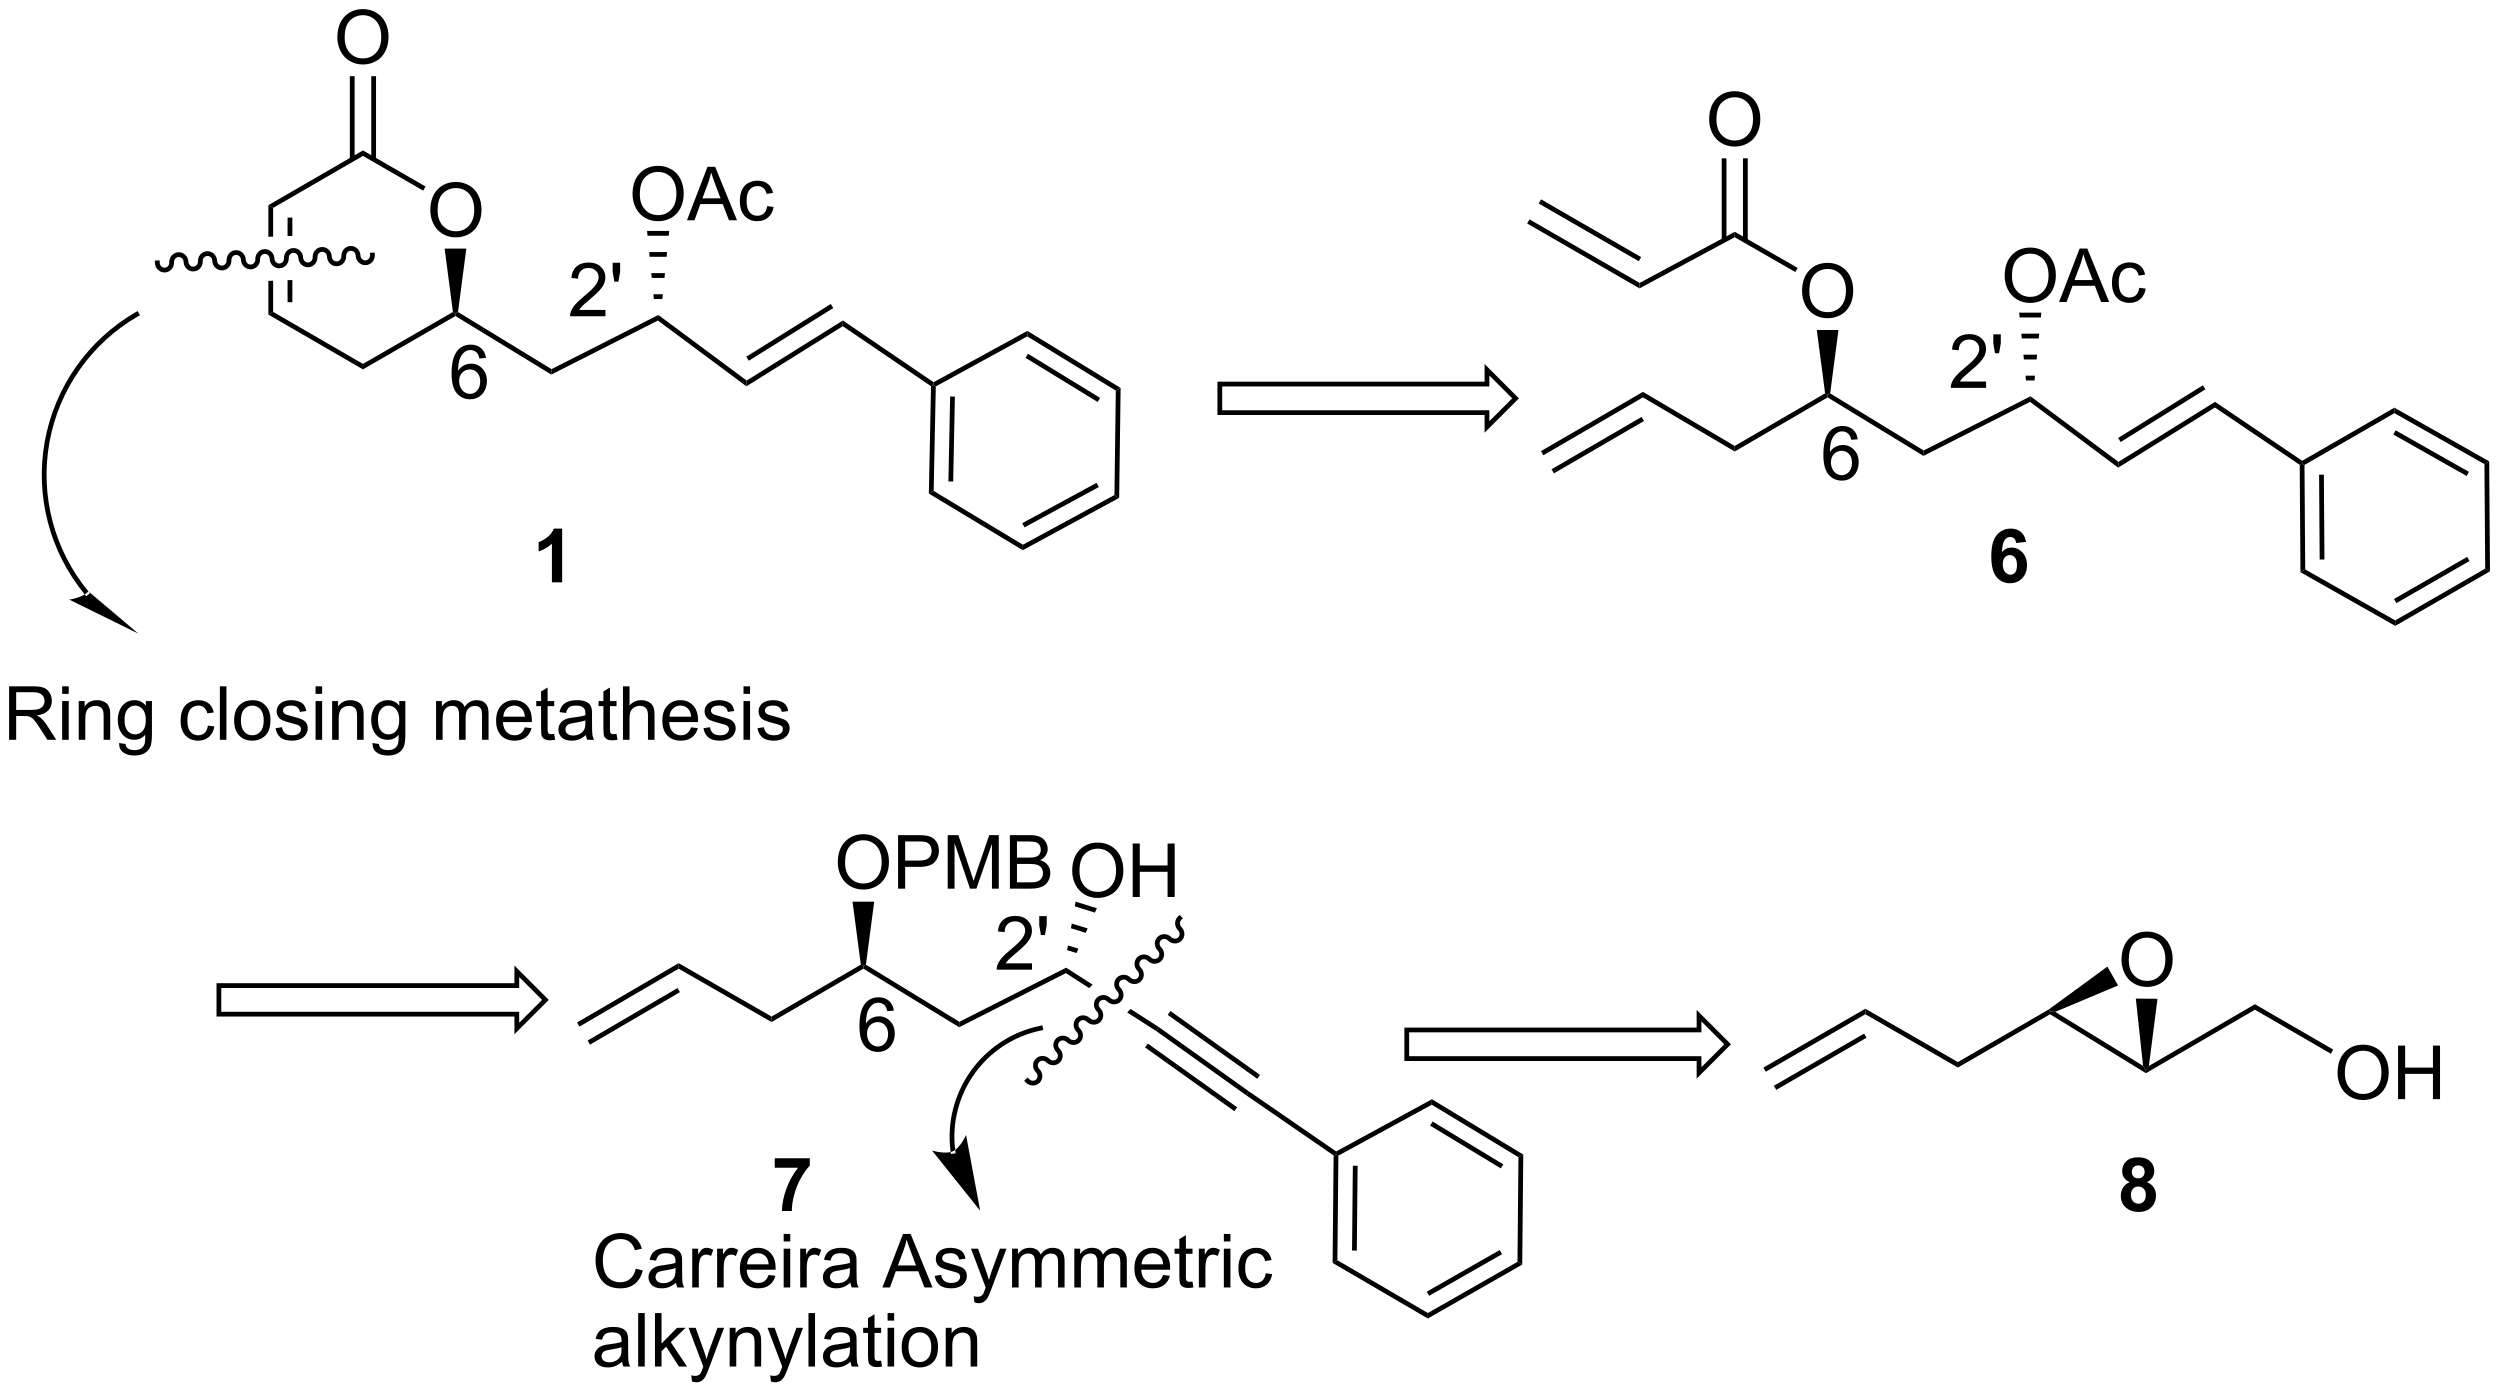 <?xml version="1.0" encoding="UTF-8"?>
<!DOCTYPE svg PUBLIC '-//W3C//DTD SVG 1.0//EN'
          'http://www.w3.org/TR/2001/REC-SVG-20010904/DTD/svg10.dtd'>
<svg stroke-dasharray="none" shape-rendering="auto" xmlns="http://www.w3.org/2000/svg" font-family="'Dialog'" text-rendering="auto" width="734" fill-opacity="1" color-interpolation="auto" color-rendering="auto" preserveAspectRatio="xMidYMid meet" font-size="12px" viewBox="0 0 734 409" fill="black" xmlns:xlink="http://www.w3.org/1999/xlink" stroke="black" image-rendering="auto" stroke-miterlimit="10" stroke-linecap="square" stroke-linejoin="miter" font-style="normal" stroke-width="1" height="409" stroke-dashoffset="0" font-weight="normal" stroke-opacity="1"
><!--Generated by the Batik Graphics2D SVG Generator--><defs id="genericDefs"
  /><g
  ><defs id="defs1"
    ><clipPath clipPathUnits="userSpaceOnUse" id="clipPath1"
      ><path d="M1.294 1.611 L276.432 1.611 L276.432 154.795 L1.294 154.795 L1.294 1.611 Z"
      /></clipPath
      ><clipPath clipPathUnits="userSpaceOnUse" id="clipPath2"
      ><path d="M62.802 111.133 L62.802 260.057 L330.29 260.057 L330.29 111.133 Z"
      /></clipPath
    ></defs
    ><g transform="scale(2.667,2.667) translate(-1.294,-1.611) matrix(1.029,0,0,1.029,-63.304,-112.7)"
    ><path d="M108.816 133.596 Q108.816 132.169 109.581 131.364 Q110.347 130.557 111.558 130.557 Q112.35 130.557 112.985 130.937 Q113.623 131.314 113.956 131.992 Q114.292 132.669 114.292 133.528 Q114.292 134.4 113.941 135.088 Q113.589 135.775 112.943 136.13 Q112.3 136.484 111.553 136.484 Q110.745 136.484 110.107 136.093 Q109.472 135.7 109.144 135.025 Q108.816 134.348 108.816 133.596 ZM109.597 133.606 Q109.597 134.643 110.152 135.239 Q110.709 135.833 111.55 135.833 Q112.404 135.833 112.956 135.231 Q113.511 134.63 113.511 133.525 Q113.511 132.825 113.274 132.304 Q113.037 131.783 112.581 131.497 Q112.128 131.208 111.561 131.208 Q110.756 131.208 110.175 131.762 Q109.597 132.314 109.597 133.606 Z" stroke="none" clip-path="url(#clipPath2)"
    /></g
    ><g transform="matrix(2.743,0,0,2.743,-172.262,-304.829)"
    ><path d="M93.582 134.421 L93.582 136.399 L93.582 136.399 L94.093 136.381 L94.093 136.381 L94.093 134.421 ZM91.526 133.088 L91.526 136.474 L91.526 136.474 L92.036 136.455 L92.036 136.455 L92.036 133.382 L91.526 133.088 ZM94.093 141.102 L93.582 141.12 L93.582 141.12 L93.582 143.474 L94.093 143.474 L94.093 141.102 ZM92.036 141.177 L91.526 141.195 L91.526 141.195 L91.526 144.806 L92.036 144.512 L92.036 141.177 Z" stroke="none" clip-path="url(#clipPath2)"
    /></g
    ><g transform="matrix(2.743,0,0,2.743,-172.262,-304.829)"
    ><path d="M91.526 144.806 L92.036 144.512 L101.648 150.078 L101.648 150.667 Z" stroke="none" clip-path="url(#clipPath2)"
    /></g
    ><g transform="matrix(2.743,0,0,2.743,-172.262,-304.829)"
    ><path d="M101.648 150.667 L101.648 150.078 L111.28 144.522 L111.553 144.659 L111.549 144.956 Z" stroke="none" clip-path="url(#clipPath2)"
    /></g
    ><g transform="matrix(2.743,0,0,2.743,-172.262,-304.829)"
    ><path d="M111.825 144.526 L111.553 144.659 L111.28 144.522 L110.393 137.74 L112.713 137.74 Z" stroke="none" clip-path="url(#clipPath2)"
    /></g
    ><g transform="matrix(2.743,0,0,2.743,-172.262,-304.829)"
    ><path d="M108.349 131.093 L108.094 131.535 L101.648 127.819 L101.648 127.23 Z" stroke="none" clip-path="url(#clipPath2)"
    /></g
    ><g transform="matrix(2.743,0,0,2.743,-172.262,-304.829)"
    ><path d="M92.036 133.382 L91.526 133.088 L101.648 127.23 L101.648 127.819 Z" stroke="none" clip-path="url(#clipPath2)"
    /></g
    ><g transform="matrix(2.743,0,0,2.743,-172.262,-304.829)"
    ><path d="M111.549 144.956 L111.553 144.659 L111.825 144.526 L121.831 150.639 L121.808 151.223 Z" stroke="none" clip-path="url(#clipPath2)"
    /></g
    ><g transform="matrix(2.743,0,0,2.743,-172.262,-304.829)"
    ><path d="M121.808 151.223 L121.831 150.639 L133.269 144.841 L133.218 145.438 Z" stroke="none" clip-path="url(#clipPath2)"
    /></g
    ><g transform="matrix(2.743,0,0,2.743,-172.262,-304.829)"
    ><path d="M133.218 145.438 L133.269 144.841 L142.721 151.862 L142.696 152.479 Z" stroke="none" clip-path="url(#clipPath2)"
    /></g
    ><g transform="matrix(2.743,0,0,2.743,-172.262,-304.829)"
    ><path d="M142.696 152.479 L142.721 151.862 L153.021 145.434 L153.009 146.043 ZM142.95 149.742 L151.993 144.1 L151.722 143.667 L142.68 149.309 Z" stroke="none" clip-path="url(#clipPath2)"
    /></g
    ><g transform="matrix(2.743,0,0,2.743,-172.262,-304.829)"
    ><path d="M130.506 131.92 Q130.506 130.493 131.272 129.688 Q132.038 128.881 133.249 128.881 Q134.04 128.881 134.676 129.261 Q135.314 129.639 135.647 130.316 Q135.983 130.993 135.983 131.852 Q135.983 132.725 135.631 133.412 Q135.28 134.1 134.634 134.454 Q133.991 134.808 133.244 134.808 Q132.436 134.808 131.798 134.417 Q131.163 134.024 130.835 133.35 Q130.506 132.673 130.506 131.92 ZM131.288 131.93 Q131.288 132.967 131.843 133.563 Q132.4 134.157 133.241 134.157 Q134.095 134.157 134.647 133.555 Q135.202 132.954 135.202 131.85 Q135.202 131.149 134.965 130.628 Q134.728 130.107 134.272 129.821 Q133.819 129.532 133.251 129.532 Q132.447 129.532 131.866 130.087 Q131.288 130.639 131.288 131.93 ZM136.328 134.709 L138.529 128.982 L139.346 128.982 L141.69 134.709 L140.826 134.709 L140.159 132.975 L137.763 132.975 L137.135 134.709 L136.328 134.709 ZM137.982 132.357 L139.924 132.357 L139.326 130.772 Q139.052 130.048 138.919 129.584 Q138.81 130.133 138.612 130.678 L137.982 132.357 ZM144.911 133.188 L145.604 133.279 Q145.49 133.993 145.024 134.399 Q144.557 134.803 143.878 134.803 Q143.026 134.803 142.508 134.245 Q141.99 133.688 141.99 132.649 Q141.99 131.977 142.211 131.475 Q142.435 130.969 142.891 130.719 Q143.346 130.467 143.88 130.467 Q144.557 130.467 144.987 130.808 Q145.417 131.149 145.536 131.779 L144.854 131.883 Q144.755 131.467 144.508 131.256 Q144.26 131.045 143.909 131.045 Q143.378 131.045 143.044 131.425 Q142.714 131.805 142.714 132.631 Q142.714 133.467 143.034 133.847 Q143.354 134.225 143.87 134.225 Q144.284 134.225 144.56 133.972 Q144.839 133.717 144.911 133.188 Z" stroke="none" clip-path="url(#clipPath2)"
    /></g
    ><g transform="matrix(2.743,0,0,2.743,-172.262,-304.829)"
    ><path d="M132.788 143.136 L132.737 142.626 L133.75 142.626 L133.699 143.136 ZM132.561 140.878 L132.51 140.368 L133.977 140.368 L133.925 140.878 ZM132.335 138.62 L132.284 138.11 L134.203 138.11 L134.152 138.62 ZM132.109 136.362 L132.058 135.851 L134.429 135.851 L134.378 136.362 Z" stroke="none" clip-path="url(#clipPath2)"
    /></g
    ><g transform="matrix(2.743,0,0,2.743,-172.262,-304.829)"
    ><path d="M98.911 115.144 Q98.911 113.717 99.677 112.912 Q100.442 112.105 101.653 112.105 Q102.445 112.105 103.081 112.485 Q103.719 112.863 104.052 113.54 Q104.388 114.217 104.388 115.076 Q104.388 115.949 104.036 116.636 Q103.685 117.324 103.039 117.678 Q102.396 118.032 101.648 118.032 Q100.841 118.032 100.203 117.641 Q99.567 117.248 99.239 116.574 Q98.911 115.897 98.911 115.144 ZM99.692 115.154 Q99.692 116.191 100.247 116.787 Q100.805 117.381 101.646 117.381 Q102.5 117.381 103.052 116.779 Q103.606 116.178 103.606 115.074 Q103.606 114.373 103.37 113.852 Q103.133 113.331 102.677 113.045 Q102.224 112.756 101.656 112.756 Q100.851 112.756 100.271 113.311 Q99.692 113.863 99.692 115.154 Z" stroke="none" clip-path="url(#clipPath2)"
    /></g
    ><g transform="matrix(2.743,0,0,2.743,-172.262,-304.829)"
    ><path d="M103.05 128.185 L103.05 119.288 L102.54 119.288 L102.54 128.185 ZM100.757 128.188 L100.757 119.288 L100.246 119.288 L100.246 128.188 Z" stroke="none" clip-path="url(#clipPath2)"
    /></g
    ><g transform="matrix(2.743,0,0,2.743,-172.262,-304.829)"
    ><path d="M162.454 152.471 L162.712 152.338 L162.964 152.49 L162.737 163.677 L162.221 163.962 ZM164.499 153.571 L164.315 162.661 L164.825 162.671 L165.009 153.582 Z" stroke="none" clip-path="url(#clipPath2)"
    /></g
    ><g transform="matrix(2.743,0,0,2.743,-172.262,-304.829)"
    ><path d="M162.221 163.962 L162.737 163.677 L172.289 169.433 L172.276 170.021 Z" stroke="none" clip-path="url(#clipPath2)"
    /></g
    ><g transform="matrix(2.743,0,0,2.743,-172.262,-304.829)"
    ><path d="M172.276 170.021 L172.289 169.433 L182.085 164.116 L182.591 164.422 ZM172.458 167.579 L180.417 163.259 L180.173 162.811 L172.214 167.131 Z" stroke="none" clip-path="url(#clipPath2)"
    /></g
    ><g transform="matrix(2.743,0,0,2.743,-172.262,-304.829)"
    ><path d="M182.591 164.422 L182.085 164.116 L182.234 152.94 L182.748 152.656 Z" stroke="none" clip-path="url(#clipPath2)"
    /></g
    ><g transform="matrix(2.743,0,0,2.743,-172.262,-304.829)"
    ><path d="M182.748 152.656 L182.234 152.94 L172.752 147.135 L172.766 146.545 ZM180.555 153.722 L172.834 148.995 L172.568 149.43 L180.288 154.157 Z" stroke="none" clip-path="url(#clipPath2)"
    /></g
    ><g transform="matrix(2.743,0,0,2.743,-172.262,-304.829)"
    ><path d="M162.964 152.49 L162.712 152.338 L162.726 152.039 L172.766 146.545 L172.752 147.135 Z" stroke="none" clip-path="url(#clipPath2)"
    /></g
    ><g transform="matrix(2.743,0,0,2.743,-172.262,-304.829)"
    ><path d="M153.009 146.043 L153.021 145.434 L162.726 152.039 L162.712 152.338 L162.454 152.471 Z" stroke="none" clip-path="url(#clipPath2)"
    /></g
    ><g transform="matrix(2.743,0,0,2.743,-172.262,-304.829)"
    ><path d="M72.263 174.429 C68.598 169.985 67.073 164.154 68.093 158.484 C69.114 152.814 72.576 147.881 77.561 144.993 L77.781 144.865 L77.526 144.423 L77.305 144.551 C72.191 147.514 68.638 152.577 67.591 158.394 C66.544 164.211 68.109 170.194 71.87 174.754 L72.032 174.951 L72.426 174.626 L72.263 174.429 ZM77.61 178.948 L70.209 175.311 C70.209 175.311 71.699 175.098 72.264 174.429 Z" stroke="none" clip-path="url(#clipPath2)"
    /></g
    ><g transform="matrix(2.743,0,0,2.743,-172.262,-304.829)"
    ><path d="M79.384 139.276 C79.405 139.858 79.88 140.314 80.445 140.293 C81.01 140.273 81.45 139.784 81.429 139.202 C81.418 138.901 81.639 138.649 81.922 138.638 C82.205 138.628 82.443 138.864 82.454 139.165 C82.475 139.747 82.95 140.202 83.515 140.182 C84.08 140.161 84.52 139.672 84.499 139.09 C84.488 138.789 84.709 138.537 84.992 138.527 C85.275 138.517 85.513 138.752 85.524 139.053 C85.545 139.635 86.02 140.091 86.585 140.07 C87.15 140.049 87.59 139.561 87.569 138.978 C87.558 138.678 87.779 138.425 88.062 138.415 C88.345 138.405 88.583 138.641 88.594 138.941 C88.615 139.524 89.09 139.979 89.655 139.958 C90.22 139.938 90.66 139.449 90.639 138.867 C90.628 138.566 90.849 138.314 91.132 138.304 C91.415 138.293 91.653 138.529 91.664 138.83 C91.685 139.412 92.16 139.867 92.725 139.847 C93.29 139.826 93.73 139.337 93.709 138.755 C93.698 138.454 93.919 138.202 94.202 138.192 C94.485 138.182 94.723 138.417 94.734 138.718 C94.755 139.3 95.23 139.756 95.795 139.735 C96.359 139.714 96.8 139.226 96.779 138.643 C96.768 138.343 96.989 138.091 97.272 138.08 C97.555 138.07 97.793 138.306 97.804 138.606 C97.825 139.189 98.3 139.644 98.865 139.624 C99.43 139.603 99.87 139.114 99.849 138.532 C99.838 138.231 100.059 137.979 100.342 137.969 C100.625 137.959 100.863 138.194 100.874 138.495 C100.895 139.077 101.37 139.532 101.935 139.512 C102.499 139.491 102.94 139.003 102.919 138.42 L102.909 138.165 L102.399 138.184 L102.409 138.439 C102.42 138.74 102.199 138.992 101.916 139.002 C101.633 139.012 101.395 138.777 101.384 138.476 C101.362 137.894 100.888 137.438 100.323 137.459 C99.758 137.48 99.318 137.968 99.339 138.551 C99.35 138.851 99.129 139.103 98.846 139.114 C98.563 139.124 98.325 138.888 98.314 138.588 C98.293 138.005 97.818 137.55 97.253 137.571 C96.688 137.591 96.248 138.08 96.269 138.662 C96.28 138.963 96.059 139.215 95.776 139.225 C95.493 139.236 95.255 139 95.244 138.699 C95.223 138.117 94.748 137.661 94.183 137.682 C93.618 137.703 93.178 138.191 93.199 138.774 C93.21 139.075 92.989 139.327 92.706 139.337 C92.423 139.347 92.185 139.112 92.174 138.811 C92.153 138.228 91.678 137.773 91.113 137.794 C90.548 137.814 90.108 138.303 90.129 138.885 C90.14 139.186 89.919 139.438 89.636 139.448 C89.353 139.459 89.115 139.223 89.104 138.923 C89.083 138.34 88.608 137.885 88.043 137.905 C87.478 137.926 87.038 138.415 87.059 138.997 C87.07 139.298 86.849 139.55 86.566 139.56 C86.283 139.57 86.045 139.335 86.034 139.034 C86.013 138.452 85.538 137.996 84.973 138.017 C84.408 138.038 83.968 138.526 83.989 139.109 C84 139.409 83.779 139.661 83.496 139.672 C83.213 139.682 82.975 139.446 82.964 139.146 C82.943 138.563 82.468 138.108 81.903 138.129 C81.338 138.149 80.898 138.638 80.919 139.22 C80.93 139.521 80.709 139.773 80.426 139.783 C80.143 139.793 79.905 139.558 79.894 139.257 L79.885 139.002 L79.375 139.021 L79.384 139.276 Z" stroke="none" clip-path="url(#clipPath2)"
    /></g
    ><g stroke-linecap="butt" stroke-width="0.51" transform="matrix(2.743,0,0,2.743,-172.262,-304.829)"
    ><path fill="none" d="M193.365 152.237 L193.365 155.298 L221.96 155.298 L221.96 156.829 L225.021 153.768 L221.96 150.706 L221.96 152.237 Z" clip-path="url(#clipPath2)"
    /></g
    ><g transform="matrix(2.743,0,0,2.743,-172.262,-304.829)"
    ><path d="M255.686 142.305 Q255.686 140.878 256.452 140.073 Q257.218 139.266 258.429 139.266 Q259.22 139.266 259.856 139.646 Q260.494 140.024 260.827 140.701 Q261.163 141.378 261.163 142.237 Q261.163 143.11 260.812 143.797 Q260.46 144.485 259.814 144.839 Q259.171 145.193 258.423 145.193 Q257.616 145.193 256.978 144.802 Q256.343 144.409 256.015 143.735 Q255.686 143.058 255.686 142.305 ZM256.468 142.315 Q256.468 143.352 257.022 143.948 Q257.58 144.542 258.421 144.542 Q259.275 144.542 259.827 143.94 Q260.382 143.339 260.382 142.235 Q260.382 141.534 260.145 141.013 Q259.908 140.493 259.452 140.206 Q258.999 139.917 258.431 139.917 Q257.627 139.917 257.046 140.472 Q256.468 141.024 256.468 142.315 Z" stroke="none" clip-path="url(#clipPath2)"
    /></g
    ><g transform="matrix(2.743,0,0,2.743,-172.262,-304.829)"
    ><path d="M238.651 153.664 L238.653 153.073 L248.479 158.864 L248.478 159.456 Z" stroke="none" clip-path="url(#clipPath2)"
    /></g
    ><g transform="matrix(2.743,0,0,2.743,-172.262,-304.829)"
    ><path d="M248.478 159.456 L248.479 158.864 L258.151 153.232 L258.423 153.368 L258.42 153.665 Z" stroke="none" clip-path="url(#clipPath2)"
    /></g
    ><g transform="matrix(2.743,0,0,2.743,-172.262,-304.829)"
    ><path d="M258.696 153.236 L258.423 153.368 L258.151 153.232 L257.264 146.45 L259.584 146.45 Z" stroke="none" clip-path="url(#clipPath2)"
    /></g
    ><g transform="matrix(2.743,0,0,2.743,-172.262,-304.829)"
    ><path d="M255.217 139.808 L254.963 140.25 L248.474 136.522 L248.483 135.939 Z" stroke="none" clip-path="url(#clipPath2)"
    /></g
    ><g transform="matrix(2.743,0,0,2.743,-172.262,-304.829)"
    ><path d="M238.289 141.996 L238.297 141.412 L248.483 135.939 L248.474 136.522 Z" stroke="none" clip-path="url(#clipPath2)"
    /></g
    ><g transform="matrix(2.743,0,0,2.743,-172.262,-304.829)"
    ><path d="M258.42 153.665 L258.423 153.368 L258.696 153.236 L268.702 159.346 L268.678 159.929 Z" stroke="none" clip-path="url(#clipPath2)"
    /></g
    ><g transform="matrix(2.743,0,0,2.743,-172.262,-304.829)"
    ><path d="M268.678 159.929 L268.702 159.346 L280.137 153.547 L280.086 154.145 Z" stroke="none" clip-path="url(#clipPath2)"
    /></g
    ><g transform="matrix(2.743,0,0,2.743,-172.262,-304.829)"
    ><path d="M280.086 154.145 L280.137 153.547 L289.551 160.568 L289.525 161.185 Z" stroke="none" clip-path="url(#clipPath2)"
    /></g
    ><g transform="matrix(2.743,0,0,2.743,-172.262,-304.829)"
    ><path d="M289.525 161.185 L289.551 160.568 L299.889 154.141 L299.877 154.749 ZM289.785 158.441 L298.86 152.8 L298.591 152.366 L289.516 158.008 Z" stroke="none" clip-path="url(#clipPath2)"
    /></g
    ><g transform="matrix(2.743,0,0,2.743,-172.262,-304.829)"
    ><path d="M277.374 140.667 Q277.374 139.24 278.14 138.435 Q278.906 137.628 280.116 137.628 Q280.908 137.628 281.543 138.008 Q282.182 138.386 282.515 139.063 Q282.851 139.74 282.851 140.599 Q282.851 141.471 282.499 142.159 Q282.148 142.846 281.502 143.201 Q280.859 143.555 280.111 143.555 Q279.304 143.555 278.666 143.164 Q278.031 142.771 277.702 142.096 Q277.374 141.419 277.374 140.667 ZM278.156 140.677 Q278.156 141.714 278.71 142.31 Q279.267 142.904 280.109 142.904 Q280.963 142.904 281.515 142.302 Q282.07 141.701 282.07 140.596 Q282.07 139.896 281.833 139.375 Q281.596 138.854 281.14 138.568 Q280.687 138.279 280.119 138.279 Q279.314 138.279 278.734 138.833 Q278.156 139.386 278.156 140.677 ZM283.196 143.456 L285.396 137.729 L286.214 137.729 L288.558 143.456 L287.693 143.456 L287.027 141.721 L284.631 141.721 L284.003 143.456 L283.196 143.456 ZM284.849 141.104 L286.792 141.104 L286.193 139.518 Q285.92 138.794 285.787 138.331 Q285.678 138.88 285.48 139.424 L284.849 141.104 ZM291.779 141.935 L292.472 142.026 Q292.357 142.74 291.891 143.146 Q291.425 143.549 290.745 143.549 Q289.894 143.549 289.375 142.992 Q288.857 142.435 288.857 141.396 Q288.857 140.724 289.079 140.221 Q289.303 139.716 289.758 139.466 Q290.214 139.214 290.748 139.214 Q291.425 139.214 291.855 139.555 Q292.284 139.896 292.404 140.526 L291.722 140.63 Q291.623 140.214 291.375 140.003 Q291.128 139.792 290.777 139.792 Q290.245 139.792 289.912 140.172 Q289.581 140.552 289.581 141.378 Q289.581 142.214 289.902 142.594 Q290.222 142.971 290.738 142.971 Q291.152 142.971 291.428 142.719 Q291.706 142.464 291.779 141.935 Z" stroke="none" clip-path="url(#clipPath2)"
    /></g
    ><g transform="matrix(2.743,0,0,2.743,-172.262,-304.829)"
    ><path d="M279.656 151.853 L279.604 151.343 L280.618 151.343 L280.567 151.853 ZM279.429 149.605 L279.378 149.095 L280.844 149.095 L280.793 149.605 ZM279.203 147.357 L279.152 146.846 L281.071 146.846 L281.019 147.357 ZM278.977 145.109 L278.925 144.598 L281.297 144.598 L281.245 145.109 Z" stroke="none" clip-path="url(#clipPath2)"
    /></g
    ><g transform="matrix(2.743,0,0,2.743,-172.262,-304.829)"
    ><path d="M245.741 123.931 Q245.741 122.504 246.507 121.7 Q247.273 120.892 248.484 120.892 Q249.275 120.892 249.911 121.272 Q250.549 121.65 250.882 122.327 Q251.218 123.004 251.218 123.864 Q251.218 124.736 250.866 125.424 Q250.515 126.111 249.869 126.465 Q249.226 126.819 248.478 126.819 Q247.671 126.819 247.033 126.429 Q246.398 126.035 246.07 125.361 Q245.741 124.684 245.741 123.931 ZM246.523 123.942 Q246.523 124.978 247.077 125.575 Q247.635 126.168 248.476 126.168 Q249.33 126.168 249.882 125.567 Q250.437 124.965 250.437 123.861 Q250.437 123.16 250.2 122.64 Q249.963 122.119 249.507 121.832 Q249.054 121.543 248.486 121.543 Q247.681 121.543 247.101 122.098 Q246.523 122.65 246.523 123.942 Z" stroke="none" clip-path="url(#clipPath2)"
    /></g
    ><g transform="matrix(2.743,0,0,2.743,-172.262,-304.829)"
    ><path d="M249.873 136.885 L249.873 128.076 L249.363 128.076 L249.363 136.885 ZM247.594 136.843 L247.594 128.076 L247.084 128.076 L247.084 136.843 Z" stroke="none" clip-path="url(#clipPath2)"
    /></g
    ><g transform="matrix(2.743,0,0,2.743,-172.262,-304.829)"
    ><path d="M308.953 160.886 L309.207 160.75 L309.464 160.897 L309.541 172.079 L309.033 172.378 ZM311.027 161.941 L311.089 171.021 L311.6 171.017 L311.537 161.938 Z" stroke="none" clip-path="url(#clipPath2)"
    /></g
    ><g transform="matrix(2.743,0,0,2.743,-172.262,-304.829)"
    ><path d="M309.033 172.378 L309.541 172.079 L319.178 177.535 L319.181 178.122 Z" stroke="none" clip-path="url(#clipPath2)"
    /></g
    ><g transform="matrix(2.743,0,0,2.743,-172.262,-304.829)"
    ><path d="M319.181 178.122 L319.178 177.535 L328.806 171.991 L329.318 172.284 ZM319.298 175.686 L327.128 171.177 L326.873 170.735 L319.043 175.244 Z" stroke="none" clip-path="url(#clipPath2)"
    /></g
    ><g transform="matrix(2.743,0,0,2.743,-172.262,-304.829)"
    ><path d="M329.318 172.284 L328.806 171.991 L328.726 160.809 L329.234 160.51 Z" stroke="none" clip-path="url(#clipPath2)"
    /></g
    ><g transform="matrix(2.743,0,0,2.743,-172.262,-304.829)"
    ><path d="M329.234 160.51 L328.726 160.809 L319.088 155.353 L319.086 154.766 ZM327.067 161.635 L319.221 157.194 L318.97 157.638 L326.816 162.079 Z" stroke="none" clip-path="url(#clipPath2)"
    /></g
    ><g transform="matrix(2.743,0,0,2.743,-172.262,-304.829)"
    ><path d="M309.464 160.897 L309.207 160.75 L309.218 160.449 L319.086 154.766 L319.088 155.353 Z" stroke="none" clip-path="url(#clipPath2)"
    /></g
    ><g transform="matrix(2.743,0,0,2.743,-172.262,-304.829)"
    ><path d="M299.877 154.749 L299.889 154.141 L309.218 160.449 L309.207 160.75 L308.953 160.886 Z" stroke="none" clip-path="url(#clipPath2)"
    /></g
    ><g transform="matrix(2.743,0,0,2.743,-172.262,-304.829)"
    ><path d="M238.297 141.412 L238.289 141.996 L226.261 135.053 L226.516 134.612 ZM238.464 138.651 L227.753 132.469 L227.498 132.911 L238.208 139.093 Z" stroke="none" clip-path="url(#clipPath2)"
    /></g
    ><g transform="matrix(2.743,0,0,2.743,-172.262,-304.829)"
    ><path d="M238.653 153.073 L238.651 153.664 L227.995 159.858 L227.739 159.417 ZM238.516 155.75 L228.868 161.358 L229.124 161.799 L238.772 156.191 Z" stroke="none" clip-path="url(#clipPath2)"
    /></g
    ><g stroke-linecap="butt" stroke-width="0.51" transform="matrix(2.743,0,0,2.743,-172.262,-304.829)"
    ><path fill="none" d="M86.23 216.623 L86.23 219.684 L118.118 219.684 L118.118 221.215 L121.18 218.154 L118.118 215.092 L118.118 216.623 Z" clip-path="url(#clipPath2)"
    /></g
    ><g transform="matrix(2.743,0,0,2.743,-172.262,-304.829)"
    ><path d="M152.475 203.458 Q152.475 202.031 153.241 201.226 Q154.006 200.419 155.217 200.419 Q156.009 200.419 156.644 200.799 Q157.282 201.177 157.616 201.854 Q157.952 202.531 157.952 203.39 Q157.952 204.263 157.6 204.95 Q157.249 205.638 156.603 205.992 Q155.959 206.346 155.212 206.346 Q154.405 206.346 153.767 205.955 Q153.131 205.562 152.803 204.888 Q152.475 204.211 152.475 203.458 ZM153.256 203.469 Q153.256 204.505 153.811 205.101 Q154.368 205.695 155.209 205.695 Q156.064 205.695 156.616 205.094 Q157.17 204.492 157.17 203.388 Q157.17 202.687 156.934 202.166 Q156.696 201.645 156.241 201.359 Q155.788 201.07 155.22 201.07 Q154.415 201.07 153.834 201.625 Q153.256 202.177 153.256 203.469 ZM158.927 206.247 L158.927 200.52 L161.088 200.52 Q161.659 200.52 161.958 200.575 Q162.38 200.645 162.664 200.844 Q162.95 201.039 163.125 201.395 Q163.299 201.75 163.299 202.177 Q163.299 202.906 162.833 203.414 Q162.37 203.919 161.154 203.919 L159.685 203.919 L159.685 206.247 L158.927 206.247 ZM159.685 203.242 L161.167 203.242 Q161.901 203.242 162.208 202.969 Q162.518 202.695 162.518 202.2 Q162.518 201.841 162.336 201.586 Q162.154 201.328 161.857 201.247 Q161.667 201.195 161.151 201.195 L159.685 201.195 L159.685 203.242 ZM164.239 206.247 L164.239 200.52 L165.38 200.52 L166.737 204.575 Q166.924 205.14 167.01 205.422 Q167.107 205.109 167.315 204.505 L168.685 200.52 L169.706 200.52 L169.706 206.247 L168.974 206.247 L168.974 201.453 L167.31 206.247 L166.627 206.247 L164.971 201.372 L164.971 206.247 L164.239 206.247 ZM170.896 206.247 L170.896 200.52 L173.044 200.52 Q173.7 200.52 174.096 200.695 Q174.495 200.867 174.719 201.229 Q174.943 201.591 174.943 201.984 Q174.943 202.351 174.742 202.677 Q174.544 203 174.143 203.2 Q174.661 203.351 174.94 203.719 Q175.221 204.086 175.221 204.586 Q175.221 204.989 175.049 205.336 Q174.88 205.679 174.63 205.867 Q174.38 206.054 174.002 206.151 Q173.627 206.247 173.081 206.247 L170.896 206.247 ZM171.654 202.927 L172.893 202.927 Q173.396 202.927 173.614 202.859 Q173.904 202.773 174.049 202.575 Q174.198 202.375 174.198 202.075 Q174.198 201.789 174.06 201.573 Q173.924 201.357 173.669 201.276 Q173.417 201.195 172.799 201.195 L171.654 201.195 L171.654 202.927 ZM171.654 205.57 L173.081 205.57 Q173.448 205.57 173.596 205.544 Q173.857 205.497 174.031 205.388 Q174.208 205.278 174.32 205.07 Q174.435 204.859 174.435 204.586 Q174.435 204.265 174.271 204.031 Q174.107 203.794 173.815 203.698 Q173.526 203.601 172.979 203.601 L171.654 203.601 L171.654 205.57 Z" stroke="none" clip-path="url(#clipPath2)"
    /></g
    ><g transform="matrix(2.743,0,0,2.743,-172.262,-304.829)"
    ><path d="M135.441 214.813 L135.439 214.223 L145.385 219.937 L145.386 220.527 Z" stroke="none" clip-path="url(#clipPath2)"
    /></g
    ><g transform="matrix(2.743,0,0,2.743,-172.262,-304.829)"
    ><path d="M145.386 220.527 L145.385 219.937 L154.939 214.382 L155.212 214.518 L155.209 214.815 Z" stroke="none" clip-path="url(#clipPath2)"
    /></g
    ><g transform="matrix(2.743,0,0,2.743,-172.262,-304.829)"
    ><path d="M155.485 214.386 L155.212 214.518 L154.939 214.382 L154.052 207.644 L156.372 207.644 Z" stroke="none" clip-path="url(#clipPath2)"
    /></g
    ><g transform="matrix(2.743,0,0,2.743,-172.262,-304.829)"
    ><path d="M155.209 214.815 L155.212 214.518 L155.485 214.386 L165.487 220.499 L165.464 221.082 Z" stroke="none" clip-path="url(#clipPath2)"
    /></g
    ><g transform="matrix(2.743,0,0,2.743,-172.262,-304.829)"
    ><path d="M165.464 221.082 L165.487 220.499 L176.915 214.705 L176.885 215.292 Z" stroke="none" clip-path="url(#clipPath2)"
    /></g
    ><g transform="matrix(2.743,0,0,2.743,-172.262,-304.829)"
    ><path d="M176.915 214.705 L176.885 215.292 L179.38 216.891 L179.38 216.891 L179.75 216.522 L179.75 216.522 L176.915 214.705 ZM183.816 219.127 L183.686 219.258 L183.447 219.497 L186.559 221.491 L186.845 221.068 L183.816 219.127 Z" stroke="none" clip-path="url(#clipPath2)"
    /></g
    ><g transform="matrix(2.743,0,0,2.743,-172.262,-304.829)"
    ><path d="M177.565 204.355 Q177.565 202.928 178.33 202.123 Q179.096 201.316 180.307 201.316 Q181.099 201.316 181.734 201.696 Q182.372 202.074 182.705 202.751 Q183.041 203.428 183.041 204.287 Q183.041 205.16 182.69 205.847 Q182.338 206.535 181.692 206.889 Q181.049 207.243 180.302 207.243 Q179.494 207.243 178.856 206.852 Q178.221 206.459 177.893 205.785 Q177.565 205.107 177.565 204.355 ZM178.346 204.365 Q178.346 205.402 178.901 205.998 Q179.458 206.592 180.299 206.592 Q181.153 206.592 181.705 205.99 Q182.26 205.389 182.26 204.285 Q182.26 203.584 182.023 203.063 Q181.786 202.542 181.33 202.256 Q180.877 201.967 180.31 201.967 Q179.505 201.967 178.924 202.522 Q178.346 203.074 178.346 204.365 ZM184.04 207.144 L184.04 201.417 L184.798 201.417 L184.798 203.769 L187.774 203.769 L187.774 201.417 L188.532 201.417 L188.532 207.144 L187.774 207.144 L187.774 204.443 L184.798 204.443 L184.798 207.144 L184.04 207.144 Z" stroke="none" clip-path="url(#clipPath2)"
    /></g
    ><g transform="matrix(2.743,0,0,2.743,-172.262,-304.829)"
    ><path d="M177.021 212.833 L177.109 212.326 L178.235 212.674 L178.022 213.142 ZM177.43 210.489 L177.518 209.982 L179.22 210.508 L179.007 210.977 ZM177.839 208.145 L177.927 207.638 L180.206 208.343 L179.993 208.811 Z" stroke="none" clip-path="url(#clipPath2)"
    /></g
    ><g transform="matrix(2.743,0,0,2.743,-172.262,-304.829)"
    ><path d="M205.546 234.806 L205.803 234.673 L206.056 234.826 L205.95 246.018 L205.437 246.31 ZM207.604 235.905 L207.518 244.98 L208.029 244.985 L208.114 235.91 Z" stroke="none" clip-path="url(#clipPath2)"
    /></g
    ><g transform="matrix(2.743,0,0,2.743,-172.262,-304.829)"
    ><path d="M205.437 246.31 L205.95 246.018 L215.632 251.669 L215.629 252.258 Z" stroke="none" clip-path="url(#clipPath2)"
    /></g
    ><g transform="matrix(2.743,0,0,2.743,-172.262,-304.829)"
    ><path d="M215.629 252.258 L215.632 251.669 L225.227 246.192 L225.734 246.489 ZM215.768 249.828 L223.576 245.371 L223.323 244.928 L215.515 249.385 Z" stroke="none" clip-path="url(#clipPath2)"
    /></g
    ><g transform="matrix(2.743,0,0,2.743,-172.262,-304.829)"
    ><path d="M225.734 246.489 L225.227 246.192 L225.33 234.994 L225.843 234.708 Z" stroke="none" clip-path="url(#clipPath2)"
    /></g
    ><g transform="matrix(2.743,0,0,2.743,-172.262,-304.829)"
    ><path d="M225.843 234.708 L225.33 234.994 L216.054 229.376 L216.068 228.787 ZM223.703 235.756 L216.141 231.175 L215.876 231.611 L223.439 236.192 Z" stroke="none" clip-path="url(#clipPath2)"
    /></g
    ><g transform="matrix(2.743,0,0,2.743,-172.262,-304.829)"
    ><path d="M206.056 234.826 L205.803 234.673 L205.818 234.374 L216.068 228.787 L216.054 229.376 Z" stroke="none" clip-path="url(#clipPath2)"
    /></g
    ><g transform="matrix(2.743,0,0,2.743,-172.262,-304.829)"
    ><path d="M196.156 228.34 L196.448 227.922 L205.818 234.374 L205.803 234.673 L205.546 234.806 Z" stroke="none" clip-path="url(#clipPath2)"
    /></g
    ><g transform="matrix(2.743,0,0,2.743,-172.262,-304.829)"
    ><path d="M135.439 214.223 L135.441 214.813 L124.825 221.011 L124.568 220.57 ZM135.321 216.886 L125.697 222.504 L125.954 222.945 L135.578 217.326 Z" stroke="none" clip-path="url(#clipPath2)"
    /></g
    ><g transform="matrix(2.743,0,0,2.743,-172.262,-304.829)"
    ><path d="M188.083 219.344 L187.787 219.759 L197.373 226.6 L197.669 226.185 L188.083 219.344 ZM186.845 221.068 L186.559 221.491 L196.156 228.34 L196.448 227.922 L186.845 221.068 ZM185.66 222.831 L185.364 223.246 L194.921 230.066 L195.217 229.651 L185.66 222.831 Z" stroke="none" clip-path="url(#clipPath2)"
    /></g
    ><g stroke-linecap="butt" stroke-width="0.51" transform="matrix(2.743,0,0,2.743,-172.262,-304.829)"
    ><path fill="none" d="M213.375 221.375 L213.375 224.437 L244.659 224.437 L244.659 225.968 L247.72 222.906 L244.659 219.845 L244.659 221.375 Z" clip-path="url(#clipPath2)"
    /></g
    ><g transform="matrix(2.743,0,0,2.743,-172.262,-304.829)"
    ><path d="M262.459 219.687 L262.458 219.098 L272.363 224.809 L272.363 225.398 Z" stroke="none" clip-path="url(#clipPath2)"
    /></g
    ><g transform="matrix(2.743,0,0,2.743,-172.262,-304.829)"
    ><path d="M272.363 225.398 L272.363 224.809 L282.104 219.17 L282.23 219.393 L282.226 219.69 Z" stroke="none" clip-path="url(#clipPath2)"
    /></g
    ><g transform="matrix(2.743,0,0,2.743,-172.262,-304.829)"
    ><path d="M282.226 219.69 L282.23 219.393 L282.785 219.434 L292.186 225.214 L292.493 225.702 L292.49 226 Z" stroke="none" clip-path="url(#clipPath2)"
    /></g
    ><g transform="matrix(2.743,0,0,2.743,-172.262,-304.829)"
    ><path d="M262.458 219.098 L262.459 219.687 L251.802 225.845 L251.546 225.403 ZM262.332 221.76 L252.668 227.345 L252.923 227.786 L262.587 222.202 Z" stroke="none" clip-path="url(#clipPath2)"
    /></g
    ><g transform="matrix(2.743,0,0,2.743,-172.262,-304.829)"
    ><path d="M292.49 226 L292.493 225.702 L292.81 225.223 L304.158 218.617 L304.158 219.207 Z" stroke="none" clip-path="url(#clipPath2)"
    /></g
    ><g transform="matrix(2.743,0,0,2.743,-172.262,-304.829)"
    ><path d="M313.004 225.985 Q313.004 224.558 313.77 223.753 Q314.536 222.946 315.747 222.946 Q316.538 222.946 317.174 223.326 Q317.812 223.704 318.145 224.381 Q318.481 225.058 318.481 225.917 Q318.481 226.79 318.129 227.477 Q317.778 228.165 317.132 228.519 Q316.489 228.873 315.741 228.873 Q314.934 228.873 314.296 228.482 Q313.661 228.089 313.333 227.415 Q313.004 226.738 313.004 225.985 ZM313.786 225.996 Q313.786 227.032 314.34 227.628 Q314.898 228.222 315.739 228.222 Q316.593 228.222 317.145 227.621 Q317.7 227.019 317.7 225.915 Q317.7 225.214 317.463 224.694 Q317.226 224.173 316.77 223.886 Q316.317 223.597 315.749 223.597 Q314.945 223.597 314.364 224.152 Q313.786 224.704 313.786 225.996 ZM319.48 228.774 L319.48 223.048 L320.238 223.048 L320.238 225.399 L323.214 225.399 L323.214 223.048 L323.972 223.048 L323.972 228.774 L323.214 228.774 L323.214 226.074 L320.238 226.074 L320.238 228.774 L319.48 228.774 Z" stroke="none" clip-path="url(#clipPath2)"
    /></g
    ><g transform="matrix(2.743,0,0,2.743,-172.262,-304.829)"
    ><path d="M304.158 219.207 L304.158 218.617 L312.541 223.475 L312.285 223.916 Z" stroke="none" clip-path="url(#clipPath2)"
    /></g
    ><g transform="matrix(2.743,0,0,2.743,-172.262,-304.829)"
    ><path d="M289.878 213.881 Q289.878 212.453 290.644 211.649 Q291.409 210.841 292.62 210.841 Q293.412 210.841 294.048 211.222 Q294.685 211.599 295.019 212.276 Q295.355 212.953 295.355 213.813 Q295.355 214.685 295.003 215.373 Q294.652 216.06 294.006 216.414 Q293.363 216.769 292.615 216.769 Q291.808 216.769 291.17 216.378 Q290.534 215.985 290.206 215.31 Q289.878 214.633 289.878 213.881 ZM290.659 213.891 Q290.659 214.927 291.214 215.524 Q291.772 216.118 292.613 216.118 Q293.467 216.118 294.019 215.516 Q294.574 214.914 294.574 213.81 Q294.574 213.11 294.337 212.589 Q294.1 212.068 293.644 211.782 Q293.191 211.493 292.623 211.493 Q291.818 211.493 291.238 212.047 Q290.659 212.599 290.659 213.891 Z" stroke="none" clip-path="url(#clipPath2)"
    /></g
    ><g transform="matrix(2.743,0,0,2.743,-172.262,-304.829)"
    ><path d="M292.81 225.223 L292.493 225.702 L292.186 225.214 L291.41 218.013 L293.73 218.036 Z" stroke="none" clip-path="url(#clipPath2)"
    /></g
    ><g transform="matrix(2.743,0,0,2.743,-172.262,-304.829)"
    ><path d="M282.785 219.434 L282.23 219.393 L282.104 219.17 L288.366 214.59 L289.509 216.609 Z" stroke="none" clip-path="url(#clipPath2)"
    /></g
    ><g transform="matrix(2.743,0,0,2.743,-172.262,-304.829)"
    ><path d="M172.607 227.003 C173.019 227.415 173.677 227.425 174.076 227.025 C174.476 226.626 174.465 225.968 174.053 225.556 C173.84 225.343 173.83 225.008 174.03 224.808 C174.231 224.608 174.566 224.618 174.779 224.83 C175.191 225.243 175.849 225.253 176.248 224.853 C176.648 224.453 176.637 223.796 176.225 223.383 C176.012 223.171 176.002 222.836 176.202 222.636 C176.403 222.435 176.738 222.445 176.951 222.658 C177.363 223.07 178.02 223.08 178.42 222.68 C178.82 222.281 178.809 221.623 178.397 221.211 C178.185 220.998 178.174 220.663 178.375 220.463 C178.575 220.263 178.91 220.273 179.123 220.486 C179.535 220.898 180.192 220.908 180.592 220.508 C180.992 220.109 180.981 219.451 180.569 219.039 C180.357 218.826 180.346 218.491 180.547 218.291 C180.747 218.09 181.082 218.1 181.295 218.313 C181.707 218.725 182.364 218.735 182.764 218.336 C183.164 217.936 183.153 217.278 182.741 216.866 C182.529 216.653 182.518 216.319 182.719 216.118 C182.919 215.918 183.254 215.928 183.467 216.141 C183.879 216.553 184.536 216.563 184.936 216.163 C185.336 215.764 185.326 215.106 184.913 214.694 C184.701 214.481 184.69 214.146 184.891 213.946 C185.091 213.745 185.426 213.756 185.639 213.968 C186.051 214.38 186.709 214.391 187.108 213.991 C187.508 213.591 187.498 212.933 187.085 212.521 C186.873 212.309 186.862 211.974 187.063 211.773 C187.263 211.573 187.598 211.583 187.811 211.796 C188.223 212.208 188.881 212.218 189.28 211.818 C189.68 211.419 189.669 210.761 189.257 210.349 C189.045 210.136 189.034 209.801 189.235 209.601 L189.415 209.421 L189.054 209.06 L188.874 209.24 C188.474 209.64 188.484 210.298 188.897 210.71 C189.109 210.923 189.12 211.257 188.919 211.458 C188.719 211.658 188.384 211.648 188.171 211.435 C187.759 211.023 187.101 211.013 186.702 211.413 C186.302 211.812 186.312 212.47 186.725 212.882 C186.937 213.095 186.948 213.43 186.747 213.63 C186.547 213.83 186.212 213.82 185.999 213.608 C185.587 213.196 184.929 213.185 184.53 213.585 C184.13 213.985 184.141 214.643 184.553 215.055 C184.765 215.267 184.775 215.602 184.575 215.803 C184.375 216.003 184.04 215.993 183.827 215.78 C183.415 215.368 182.757 215.358 182.358 215.757 C181.958 216.157 181.968 216.815 182.381 217.227 C182.593 217.44 182.603 217.775 182.403 217.975 C182.203 218.175 181.868 218.165 181.655 217.952 C181.243 217.54 180.585 217.53 180.186 217.93 C179.786 218.329 179.796 218.987 180.208 219.399 C180.421 219.612 180.431 219.947 180.231 220.147 C180.031 220.348 179.696 220.338 179.483 220.125 C179.071 219.713 178.413 219.703 178.014 220.102 C177.614 220.502 177.624 221.16 178.036 221.572 C178.249 221.785 178.26 222.119 178.059 222.32 C177.859 222.52 177.524 222.51 177.311 222.297 C176.899 221.885 176.241 221.875 175.842 222.275 C175.442 222.674 175.452 223.332 175.864 223.744 C176.077 223.957 176.088 224.292 175.887 224.492 C175.687 224.692 175.352 224.682 175.139 224.47 C174.727 224.058 174.069 224.048 173.67 224.447 C173.27 224.847 173.28 225.505 173.692 225.917 C173.905 226.129 173.916 226.464 173.715 226.665 C173.515 226.865 173.18 226.855 172.967 226.642 L172.787 226.462 L172.426 226.822 L172.607 227.003 Z" stroke="none" clip-path="url(#clipPath2)"
    /></g
    ><g transform="matrix(2.743,0,0,2.743,-172.262,-304.829)"
    ><path d="M165.053 234.323 C164.263 228.288 168.26 222.666 174.219 221.43 L174.469 221.378 L174.366 220.878 L174.116 220.93 C167.896 222.22 163.722 228.09 164.547 234.389 L164.58 234.642 L165.086 234.576 L165.053 234.323 ZM167.713 240.721 L162.565 234.279 C162.565 234.279 164.004 234.72 164.8 234.356 C165.596 233.992 166.203 232.615 166.203 232.615 Z" stroke="none" clip-path="url(#clipPath2)"
    /></g
    ><g transform="matrix(2.743,0,0,2.743,-172.262,-304.829)"
    ><path d="M63.774 190.315 L63.774 184.589 L66.313 184.589 Q67.079 184.589 67.477 184.743 Q67.876 184.896 68.113 185.287 Q68.352 185.677 68.352 186.151 Q68.352 186.761 67.957 187.18 Q67.563 187.597 66.738 187.709 Q67.04 187.855 67.196 187.995 Q67.527 188.3 67.824 188.756 L68.821 190.315 L67.868 190.315 L67.11 189.123 Q66.777 188.607 66.561 188.334 Q66.347 188.06 66.178 187.951 Q66.009 187.841 65.832 187.8 Q65.704 187.771 65.41 187.771 L64.532 187.771 L64.532 190.315 L63.774 190.315 ZM64.532 187.115 L66.16 187.115 Q66.68 187.115 66.972 187.008 Q67.266 186.901 67.417 186.664 Q67.571 186.427 67.571 186.151 Q67.571 185.745 67.274 185.485 Q66.98 185.222 66.344 185.222 L64.532 185.222 L64.532 187.115 ZM69.453 185.396 L69.453 184.589 L70.156 184.589 L70.156 185.396 L69.453 185.396 ZM69.453 190.315 L69.453 186.167 L70.156 186.167 L70.156 190.315 L69.453 190.315 ZM71.227 190.315 L71.227 186.167 L71.86 186.167 L71.86 186.756 Q72.316 186.073 73.18 186.073 Q73.555 186.073 73.868 186.209 Q74.183 186.341 74.339 186.56 Q74.496 186.779 74.558 187.081 Q74.597 187.276 74.597 187.763 L74.597 190.315 L73.894 190.315 L73.894 187.792 Q73.894 187.362 73.811 187.149 Q73.73 186.935 73.522 186.81 Q73.313 186.683 73.032 186.683 Q72.582 186.683 72.256 186.969 Q71.93 187.253 71.93 188.05 L71.93 190.315 L71.227 190.315 ZM75.546 190.659 L76.231 190.761 Q76.273 191.078 76.468 191.222 Q76.731 191.417 77.184 191.417 Q77.671 191.417 77.937 191.222 Q78.203 191.026 78.296 190.675 Q78.351 190.461 78.348 189.771 Q77.888 190.315 77.2 190.315 Q76.343 190.315 75.874 189.698 Q75.406 189.081 75.406 188.216 Q75.406 187.623 75.619 187.123 Q75.835 186.62 76.244 186.347 Q76.653 186.073 77.203 186.073 Q77.937 186.073 78.413 186.667 L78.413 186.167 L79.062 186.167 L79.062 189.753 Q79.062 190.722 78.864 191.125 Q78.669 191.531 78.239 191.766 Q77.812 192 77.187 192 Q76.445 192 75.986 191.664 Q75.531 191.331 75.546 190.659 ZM76.13 188.167 Q76.13 188.982 76.453 189.357 Q76.778 189.732 77.265 189.732 Q77.749 189.732 78.078 189.36 Q78.406 188.987 78.406 188.19 Q78.406 187.427 78.067 187.042 Q77.731 186.654 77.255 186.654 Q76.786 186.654 76.458 187.037 Q76.13 187.417 76.13 188.167 ZM85.054 188.795 L85.747 188.886 Q85.632 189.599 85.166 190.006 Q84.7 190.409 84.02 190.409 Q83.169 190.409 82.65 189.852 Q82.132 189.295 82.132 188.256 Q82.132 187.584 82.354 187.081 Q82.578 186.576 83.033 186.326 Q83.489 186.073 84.023 186.073 Q84.7 186.073 85.13 186.414 Q85.559 186.756 85.679 187.386 L84.997 187.49 Q84.898 187.073 84.65 186.862 Q84.403 186.651 84.052 186.651 Q83.52 186.651 83.187 187.031 Q82.856 187.412 82.856 188.237 Q82.856 189.073 83.177 189.453 Q83.497 189.831 84.013 189.831 Q84.427 189.831 84.703 189.578 Q84.981 189.323 85.054 188.795 ZM86.333 190.315 L86.333 184.589 L87.036 184.589 L87.036 190.315 L86.333 190.315 ZM87.863 188.24 Q87.863 187.089 88.503 186.534 Q89.04 186.073 89.808 186.073 Q90.665 186.073 91.207 186.633 Q91.751 187.193 91.751 188.183 Q91.751 188.982 91.509 189.443 Q91.269 189.901 90.811 190.156 Q90.352 190.409 89.808 190.409 Q88.938 190.409 88.399 189.852 Q87.863 189.292 87.863 188.24 ZM88.587 188.24 Q88.587 189.037 88.933 189.435 Q89.282 189.831 89.808 189.831 Q90.332 189.831 90.678 189.433 Q91.027 189.034 91.027 188.216 Q91.027 187.448 90.678 187.052 Q90.329 186.654 89.808 186.654 Q89.282 186.654 88.933 187.05 Q88.587 187.443 88.587 188.24 ZM92.294 189.076 L92.989 188.966 Q93.046 189.386 93.315 189.61 Q93.583 189.831 94.062 189.831 Q94.546 189.831 94.781 189.633 Q95.015 189.435 95.015 189.17 Q95.015 188.933 94.809 188.795 Q94.663 188.701 94.091 188.558 Q93.317 188.362 93.018 188.219 Q92.718 188.076 92.565 187.826 Q92.411 187.573 92.411 187.268 Q92.411 186.99 92.536 186.756 Q92.663 186.518 92.882 186.362 Q93.046 186.24 93.33 186.156 Q93.614 186.073 93.937 186.073 Q94.427 186.073 94.794 186.214 Q95.163 186.355 95.338 186.594 Q95.515 186.834 95.583 187.237 L94.895 187.331 Q94.848 187.011 94.622 186.831 Q94.398 186.651 93.989 186.651 Q93.505 186.651 93.296 186.813 Q93.091 186.972 93.091 187.185 Q93.091 187.323 93.177 187.433 Q93.263 187.545 93.445 187.62 Q93.552 187.659 94.067 187.8 Q94.812 187.998 95.106 188.125 Q95.403 188.253 95.57 188.495 Q95.739 188.737 95.739 189.097 Q95.739 189.448 95.533 189.758 Q95.328 190.068 94.94 190.24 Q94.554 190.409 94.067 190.409 Q93.257 190.409 92.833 190.073 Q92.411 189.737 92.294 189.076 ZM96.578 185.396 L96.578 184.589 L97.281 184.589 L97.281 185.396 L96.578 185.396 ZM96.578 190.315 L96.578 186.167 L97.281 186.167 L97.281 190.315 L96.578 190.315 ZM98.352 190.315 L98.352 186.167 L98.985 186.167 L98.985 186.756 Q99.441 186.073 100.305 186.073 Q100.68 186.073 100.993 186.209 Q101.308 186.341 101.464 186.56 Q101.621 186.779 101.683 187.081 Q101.722 187.276 101.722 187.763 L101.722 190.315 L101.019 190.315 L101.019 187.792 Q101.019 187.362 100.936 187.149 Q100.855 186.935 100.647 186.81 Q100.438 186.683 100.157 186.683 Q99.707 186.683 99.381 186.969 Q99.055 187.253 99.055 188.05 L99.055 190.315 L98.352 190.315 ZM102.671 190.659 L103.356 190.761 Q103.398 191.078 103.593 191.222 Q103.856 191.417 104.309 191.417 Q104.796 191.417 105.062 191.222 Q105.328 191.026 105.421 190.675 Q105.476 190.461 105.473 189.771 Q105.013 190.315 104.325 190.315 Q103.468 190.315 102.999 189.698 Q102.531 189.081 102.531 188.216 Q102.531 187.623 102.744 187.123 Q102.96 186.62 103.369 186.347 Q103.778 186.073 104.328 186.073 Q105.062 186.073 105.538 186.667 L105.538 186.167 L106.187 186.167 L106.187 189.753 Q106.187 190.722 105.989 191.125 Q105.794 191.531 105.364 191.766 Q104.937 192 104.312 192 Q103.57 192 103.111 191.664 Q102.656 191.331 102.671 190.659 ZM103.255 188.167 Q103.255 188.982 103.578 189.357 Q103.903 189.732 104.39 189.732 Q104.874 189.732 105.203 189.36 Q105.531 188.987 105.531 188.19 Q105.531 187.427 105.192 187.042 Q104.856 186.654 104.38 186.654 Q103.911 186.654 103.583 187.037 Q103.255 187.417 103.255 188.167 ZM109.473 190.315 L109.473 186.167 L110.101 186.167 L110.101 186.748 Q110.296 186.443 110.619 186.258 Q110.945 186.073 111.359 186.073 Q111.82 186.073 112.114 186.266 Q112.411 186.456 112.531 186.8 Q113.023 186.073 113.812 186.073 Q114.429 186.073 114.76 186.414 Q115.093 186.756 115.093 187.466 L115.093 190.315 L114.395 190.315 L114.395 187.701 Q114.395 187.279 114.325 187.094 Q114.257 186.909 114.078 186.797 Q113.898 186.683 113.656 186.683 Q113.218 186.683 112.929 186.974 Q112.64 187.263 112.64 187.904 L112.64 190.315 L111.937 190.315 L111.937 187.62 Q111.937 187.151 111.765 186.917 Q111.593 186.683 111.203 186.683 Q110.906 186.683 110.653 186.839 Q110.403 186.995 110.288 187.297 Q110.177 187.597 110.177 188.162 L110.177 190.315 L109.473 190.315 ZM118.976 188.98 L119.703 189.068 Q119.531 189.706 119.065 190.058 Q118.601 190.409 117.88 190.409 Q116.968 190.409 116.434 189.849 Q115.903 189.287 115.903 188.276 Q115.903 187.23 116.442 186.651 Q116.981 186.073 117.841 186.073 Q118.671 186.073 119.197 186.641 Q119.726 187.206 119.726 188.232 Q119.726 188.295 119.723 188.42 L116.63 188.42 Q116.669 189.105 117.015 189.469 Q117.364 189.831 117.882 189.831 Q118.27 189.831 118.544 189.628 Q118.817 189.425 118.976 188.98 ZM116.669 187.841 L118.984 187.841 Q118.937 187.318 118.718 187.058 Q118.382 186.651 117.848 186.651 Q117.364 186.651 117.033 186.977 Q116.703 187.3 116.669 187.841 ZM122.121 189.685 L122.222 190.308 Q121.925 190.37 121.691 190.37 Q121.308 190.37 121.097 190.25 Q120.886 190.128 120.8 189.93 Q120.714 189.732 120.714 189.099 L120.714 186.714 L120.199 186.714 L120.199 186.167 L120.714 186.167 L120.714 185.138 L121.415 184.716 L121.415 186.167 L122.121 186.167 L122.121 186.714 L121.415 186.714 L121.415 189.138 Q121.415 189.44 121.451 189.526 Q121.488 189.612 121.571 189.664 Q121.657 189.714 121.813 189.714 Q121.93 189.714 122.121 189.685 ZM125.515 189.802 Q125.124 190.136 124.763 190.274 Q124.403 190.409 123.989 190.409 Q123.304 190.409 122.937 190.076 Q122.57 189.74 122.57 189.222 Q122.57 188.917 122.708 188.664 Q122.848 188.412 123.072 188.261 Q123.296 188.107 123.578 188.029 Q123.786 187.974 124.203 187.925 Q125.054 187.823 125.458 187.683 Q125.46 187.537 125.46 187.498 Q125.46 187.068 125.263 186.893 Q124.992 186.654 124.46 186.654 Q123.966 186.654 123.729 186.828 Q123.492 187.003 123.38 187.443 L122.692 187.349 Q122.786 186.909 122.999 186.638 Q123.216 186.365 123.622 186.219 Q124.028 186.073 124.562 186.073 Q125.093 186.073 125.424 186.198 Q125.757 186.323 125.913 186.513 Q126.07 186.701 126.132 186.99 Q126.169 187.17 126.169 187.638 L126.169 188.576 Q126.169 189.558 126.213 189.818 Q126.257 190.076 126.39 190.315 L125.656 190.315 Q125.546 190.097 125.515 189.802 ZM125.458 188.232 Q125.075 188.388 124.309 188.498 Q123.874 188.56 123.695 188.638 Q123.515 188.716 123.416 188.868 Q123.32 189.018 123.32 189.201 Q123.32 189.482 123.533 189.67 Q123.747 189.857 124.156 189.857 Q124.562 189.857 124.877 189.68 Q125.195 189.503 125.343 189.193 Q125.458 188.956 125.458 188.49 L125.458 188.232 ZM128.792 189.685 L128.894 190.308 Q128.597 190.37 128.363 190.37 Q127.98 190.37 127.769 190.25 Q127.558 190.128 127.472 189.93 Q127.386 189.732 127.386 189.099 L127.386 186.714 L126.871 186.714 L126.871 186.167 L127.386 186.167 L127.386 185.138 L128.087 184.716 L128.087 186.167 L128.792 186.167 L128.792 186.714 L128.087 186.714 L128.087 189.138 Q128.087 189.44 128.123 189.526 Q128.16 189.612 128.243 189.664 Q128.329 189.714 128.485 189.714 Q128.602 189.714 128.792 189.685 ZM129.481 190.315 L129.481 184.589 L130.184 184.589 L130.184 186.643 Q130.677 186.073 131.427 186.073 Q131.887 186.073 132.226 186.256 Q132.567 186.435 132.713 186.756 Q132.859 187.076 132.859 187.685 L132.859 190.315 L132.156 190.315 L132.156 187.685 Q132.156 187.159 131.927 186.92 Q131.7 186.677 131.281 186.677 Q130.968 186.677 130.692 186.841 Q130.419 187.003 130.302 187.281 Q130.184 187.558 130.184 188.045 L130.184 190.315 L129.481 190.315 ZM136.769 188.98 L137.496 189.068 Q137.324 189.706 136.857 190.058 Q136.394 190.409 135.673 190.409 Q134.761 190.409 134.227 189.849 Q133.696 189.287 133.696 188.276 Q133.696 187.23 134.235 186.651 Q134.774 186.073 135.634 186.073 Q136.464 186.073 136.99 186.641 Q137.519 187.206 137.519 188.232 Q137.519 188.295 137.516 188.42 L134.423 188.42 Q134.462 189.105 134.808 189.469 Q135.157 189.831 135.675 189.831 Q136.063 189.831 136.337 189.628 Q136.61 189.425 136.769 188.98 ZM134.462 187.841 L136.777 187.841 Q136.73 187.318 136.511 187.058 Q136.175 186.651 135.641 186.651 Q135.157 186.651 134.826 186.977 Q134.496 187.3 134.462 187.841 ZM138.098 189.076 L138.794 188.966 Q138.851 189.386 139.119 189.61 Q139.387 189.831 139.867 189.831 Q140.351 189.831 140.585 189.633 Q140.82 189.435 140.82 189.17 Q140.82 188.933 140.614 188.795 Q140.468 188.701 139.895 188.558 Q139.122 188.362 138.822 188.219 Q138.523 188.076 138.369 187.826 Q138.216 187.573 138.216 187.268 Q138.216 186.99 138.341 186.756 Q138.468 186.518 138.687 186.362 Q138.851 186.24 139.135 186.156 Q139.419 186.073 139.742 186.073 Q140.231 186.073 140.598 186.214 Q140.968 186.355 141.143 186.594 Q141.32 186.834 141.387 187.237 L140.7 187.331 Q140.653 187.011 140.427 186.831 Q140.203 186.651 139.794 186.651 Q139.309 186.651 139.101 186.813 Q138.895 186.972 138.895 187.185 Q138.895 187.323 138.981 187.433 Q139.067 187.545 139.25 187.62 Q139.356 187.659 139.872 187.8 Q140.617 187.998 140.911 188.125 Q141.208 188.253 141.375 188.495 Q141.544 188.737 141.544 189.097 Q141.544 189.448 141.338 189.758 Q141.132 190.068 140.744 190.24 Q140.359 190.409 139.872 190.409 Q139.062 190.409 138.637 190.073 Q138.216 189.737 138.098 189.076 ZM142.382 185.396 L142.382 184.589 L143.085 184.589 L143.085 185.396 L142.382 185.396 ZM142.382 190.315 L142.382 186.167 L143.085 186.167 L143.085 190.315 L142.382 190.315 ZM143.876 189.076 L144.571 188.966 Q144.628 189.386 144.897 189.61 Q145.165 189.831 145.644 189.831 Q146.128 189.831 146.363 189.633 Q146.597 189.435 146.597 189.17 Q146.597 188.933 146.391 188.795 Q146.246 188.701 145.673 188.558 Q144.899 188.362 144.6 188.219 Q144.3 188.076 144.147 187.826 Q143.993 187.573 143.993 187.268 Q143.993 186.99 144.118 186.756 Q144.246 186.518 144.464 186.362 Q144.628 186.24 144.912 186.156 Q145.196 186.073 145.519 186.073 Q146.009 186.073 146.376 186.214 Q146.746 186.355 146.92 186.594 Q147.097 186.834 147.165 187.237 L146.477 187.331 Q146.43 187.011 146.204 186.831 Q145.98 186.651 145.571 186.651 Q145.087 186.651 144.878 186.813 Q144.673 186.972 144.673 187.185 Q144.673 187.323 144.759 187.433 Q144.845 187.545 145.027 187.62 Q145.134 187.659 145.649 187.8 Q146.394 187.998 146.688 188.125 Q146.985 188.253 147.152 188.495 Q147.321 188.737 147.321 189.097 Q147.321 189.448 147.115 189.758 Q146.91 190.068 146.522 190.24 Q146.136 190.409 145.649 190.409 Q144.839 190.409 144.415 190.073 Q143.993 189.737 143.876 189.076 Z" stroke="none" clip-path="url(#clipPath2)"
    /></g
    ><g transform="matrix(2.743,0,0,2.743,-172.262,-304.829)"
    ><path d="M127.605 144.303 L127.605 144.98 L123.818 144.98 Q123.811 144.725 123.902 144.491 Q124.045 144.105 124.363 143.73 Q124.683 143.355 125.284 142.863 Q126.217 142.098 126.545 141.65 Q126.873 141.202 126.873 140.803 Q126.873 140.387 126.573 140.1 Q126.277 139.811 125.795 139.811 Q125.287 139.811 124.982 140.116 Q124.678 140.421 124.675 140.96 L123.951 140.887 Q124.027 140.077 124.511 139.655 Q124.995 139.23 125.811 139.23 Q126.636 139.23 127.115 139.689 Q127.597 140.144 127.597 140.819 Q127.597 141.163 127.456 141.496 Q127.316 141.827 126.988 142.194 Q126.662 142.561 125.904 143.202 Q125.271 143.733 125.092 143.923 Q124.912 144.113 124.795 144.303 L127.605 144.303 ZM128.557 141.28 L128.377 140.21 L128.377 139.254 L129.179 139.254 L129.179 140.21 L128.992 141.28 L128.557 141.28 Z" stroke="none" clip-path="url(#clipPath2)"
    /></g
    ><g transform="matrix(2.743,0,0,2.743,-172.262,-304.829)"
    ><path d="M114.817 149.442 L114.116 149.497 Q114.022 149.083 113.851 148.895 Q113.567 148.596 113.147 148.596 Q112.812 148.596 112.559 148.783 Q112.226 149.026 112.033 149.492 Q111.843 149.955 111.835 150.815 Q112.09 150.427 112.457 150.239 Q112.825 150.052 113.226 150.052 Q113.929 150.052 114.424 150.57 Q114.918 151.088 114.918 151.908 Q114.918 152.447 114.684 152.911 Q114.452 153.372 114.046 153.619 Q113.64 153.867 113.124 153.867 Q112.246 153.867 111.692 153.221 Q111.137 152.572 111.137 151.088 Q111.137 149.427 111.749 148.674 Q112.285 148.018 113.192 148.018 Q113.866 148.018 114.299 148.398 Q114.731 148.776 114.817 149.442 ZM111.944 151.911 Q111.944 152.276 112.098 152.609 Q112.254 152.94 112.53 153.114 Q112.809 153.286 113.114 153.286 Q113.559 153.286 113.879 152.927 Q114.2 152.567 114.2 151.95 Q114.2 151.356 113.882 151.015 Q113.567 150.674 113.085 150.674 Q112.608 150.674 112.275 151.015 Q111.944 151.356 111.944 151.911 Z" stroke="none" clip-path="url(#clipPath2)"
    /></g
    ><g transform="matrix(2.743,0,0,2.743,-172.262,-304.829)"
    ><path d="M275.385 151.966 L275.385 152.643 L271.599 152.643 Q271.591 152.388 271.682 152.153 Q271.825 151.768 272.143 151.393 Q272.463 151.018 273.065 150.526 Q273.997 149.76 274.325 149.312 Q274.653 148.864 274.653 148.466 Q274.653 148.049 274.354 147.763 Q274.057 147.474 273.575 147.474 Q273.067 147.474 272.763 147.778 Q272.458 148.083 272.455 148.622 L271.731 148.549 Q271.807 147.739 272.291 147.317 Q272.776 146.893 273.591 146.893 Q274.416 146.893 274.896 147.351 Q275.377 147.807 275.377 148.481 Q275.377 148.825 275.237 149.158 Q275.096 149.489 274.768 149.856 Q274.442 150.224 273.685 150.864 Q273.052 151.395 272.872 151.585 Q272.692 151.776 272.575 151.966 L275.385 151.966 ZM276.337 148.942 L276.157 147.872 L276.157 146.916 L276.959 146.916 L276.959 147.872 L276.772 148.942 L276.337 148.942 Z" stroke="none" clip-path="url(#clipPath2)"
    /></g
    ><g transform="matrix(2.743,0,0,2.743,-172.262,-304.829)"
    ><path d="M261.647 158.149 L260.946 158.203 Q260.853 157.789 260.681 157.602 Q260.397 157.302 259.978 157.302 Q259.642 157.302 259.389 157.49 Q259.056 157.732 258.863 158.198 Q258.673 158.662 258.665 159.521 Q258.92 159.133 259.288 158.946 Q259.655 158.758 260.056 158.758 Q260.759 158.758 261.254 159.276 Q261.748 159.794 261.748 160.615 Q261.748 161.154 261.514 161.617 Q261.282 162.078 260.876 162.326 Q260.47 162.573 259.954 162.573 Q259.077 162.573 258.522 161.927 Q257.967 161.279 257.967 159.794 Q257.967 158.133 258.579 157.38 Q259.116 156.724 260.022 156.724 Q260.696 156.724 261.129 157.104 Q261.561 157.482 261.647 158.149 ZM258.775 160.617 Q258.775 160.982 258.928 161.315 Q259.084 161.646 259.361 161.821 Q259.639 161.992 259.944 161.992 Q260.389 161.992 260.709 161.633 Q261.03 161.274 261.03 160.656 Q261.03 160.063 260.712 159.721 Q260.397 159.38 259.915 159.38 Q259.439 159.38 259.105 159.721 Q258.775 160.063 258.775 160.617 Z" stroke="none" clip-path="url(#clipPath2)"
    /></g
    ><g transform="matrix(2.743,0,0,2.743,-172.262,-304.829)"
    ><path d="M130.85 246.926 L131.608 247.116 Q131.371 248.051 130.751 248.543 Q130.132 249.032 129.238 249.032 Q128.311 249.032 127.731 248.655 Q127.152 248.277 126.848 247.564 Q126.546 246.848 126.546 246.027 Q126.546 245.131 126.887 244.468 Q127.231 243.801 127.861 243.454 Q128.491 243.108 129.249 243.108 Q130.108 243.108 130.694 243.546 Q131.28 243.983 131.512 244.777 L130.764 244.952 Q130.566 244.327 130.186 244.043 Q129.809 243.756 129.233 243.756 Q128.574 243.756 128.129 244.074 Q127.686 244.389 127.507 244.923 Q127.327 245.457 127.327 246.022 Q127.327 246.754 127.54 247.298 Q127.754 247.843 128.202 248.113 Q128.652 248.381 129.176 248.381 Q129.811 248.381 130.251 248.014 Q130.694 247.647 130.85 246.926 ZM135.159 248.421 Q134.768 248.754 134.406 248.892 Q134.047 249.027 133.633 249.027 Q132.948 249.027 132.581 248.694 Q132.214 248.358 132.214 247.84 Q132.214 247.535 132.352 247.282 Q132.492 247.03 132.716 246.879 Q132.94 246.725 133.221 246.647 Q133.43 246.593 133.846 246.543 Q134.698 246.441 135.102 246.301 Q135.104 246.155 135.104 246.116 Q135.104 245.686 134.906 245.512 Q134.636 245.272 134.104 245.272 Q133.609 245.272 133.373 245.447 Q133.136 245.621 133.024 246.061 L132.336 245.968 Q132.43 245.527 132.643 245.256 Q132.859 244.983 133.266 244.837 Q133.672 244.691 134.206 244.691 Q134.737 244.691 135.068 244.816 Q135.401 244.941 135.557 245.131 Q135.714 245.319 135.776 245.608 Q135.813 245.788 135.813 246.256 L135.813 247.194 Q135.813 248.176 135.857 248.436 Q135.901 248.694 136.034 248.934 L135.299 248.934 Q135.19 248.715 135.159 248.421 ZM135.102 246.85 Q134.719 247.006 133.953 247.116 Q133.518 247.178 133.339 247.256 Q133.159 247.335 133.06 247.486 Q132.964 247.637 132.964 247.819 Q132.964 248.1 133.177 248.288 Q133.391 248.475 133.799 248.475 Q134.206 248.475 134.521 248.298 Q134.839 248.121 134.987 247.811 Q135.102 247.574 135.102 247.108 L135.102 246.85 ZM136.895 248.934 L136.895 244.785 L137.527 244.785 L137.527 245.413 Q137.77 244.973 137.973 244.832 Q138.179 244.691 138.426 244.691 Q138.78 244.691 139.147 244.918 L138.905 245.569 Q138.647 245.418 138.389 245.418 Q138.16 245.418 137.975 245.556 Q137.793 245.694 137.715 245.941 Q137.598 246.316 137.598 246.762 L137.598 248.934 L136.895 248.934 ZM139.559 248.934 L139.559 244.785 L140.191 244.785 L140.191 245.413 Q140.434 244.973 140.637 244.832 Q140.843 244.691 141.09 244.691 Q141.444 244.691 141.811 244.918 L141.569 245.569 Q141.311 245.418 141.054 245.418 Q140.824 245.418 140.639 245.556 Q140.457 245.694 140.379 245.941 Q140.262 246.316 140.262 246.762 L140.262 248.934 L139.559 248.934 ZM145.069 247.598 L145.796 247.686 Q145.624 248.324 145.158 248.676 Q144.694 249.027 143.973 249.027 Q143.061 249.027 142.527 248.468 Q141.996 247.905 141.996 246.894 Q141.996 245.848 142.535 245.269 Q143.074 244.691 143.934 244.691 Q144.764 244.691 145.29 245.259 Q145.819 245.824 145.819 246.85 Q145.819 246.913 145.816 247.038 L142.723 247.038 Q142.762 247.723 143.108 248.087 Q143.457 248.449 143.975 248.449 Q144.363 248.449 144.637 248.246 Q144.91 248.043 145.069 247.598 ZM142.762 246.46 L145.077 246.46 Q145.03 245.936 144.811 245.676 Q144.475 245.269 143.941 245.269 Q143.457 245.269 143.126 245.595 Q142.796 245.918 142.762 246.46 ZM146.682 244.014 L146.682 243.207 L147.386 243.207 L147.386 244.014 L146.682 244.014 ZM146.682 248.934 L146.682 244.785 L147.386 244.785 L147.386 248.934 L146.682 248.934 ZM148.449 248.934 L148.449 244.785 L149.082 244.785 L149.082 245.413 Q149.324 244.973 149.527 244.832 Q149.733 244.691 149.981 244.691 Q150.335 244.691 150.702 244.918 L150.46 245.569 Q150.202 245.418 149.944 245.418 Q149.715 245.418 149.53 245.556 Q149.348 245.694 149.27 245.941 Q149.152 246.316 149.152 246.762 L149.152 248.934 L148.449 248.934 ZM153.827 248.421 Q153.436 248.754 153.074 248.892 Q152.715 249.027 152.301 249.027 Q151.616 249.027 151.249 248.694 Q150.882 248.358 150.882 247.84 Q150.882 247.535 151.02 247.282 Q151.16 247.03 151.384 246.879 Q151.608 246.725 151.889 246.647 Q152.098 246.593 152.514 246.543 Q153.366 246.441 153.77 246.301 Q153.772 246.155 153.772 246.116 Q153.772 245.686 153.574 245.512 Q153.304 245.272 152.772 245.272 Q152.277 245.272 152.04 245.447 Q151.804 245.621 151.691 246.061 L151.004 245.968 Q151.098 245.527 151.311 245.256 Q151.527 244.983 151.934 244.837 Q152.34 244.691 152.874 244.691 Q153.405 244.691 153.736 244.816 Q154.069 244.941 154.225 245.131 Q154.382 245.319 154.444 245.608 Q154.481 245.788 154.481 246.256 L154.481 247.194 Q154.481 248.176 154.525 248.436 Q154.569 248.694 154.702 248.934 L153.968 248.934 Q153.858 248.715 153.827 248.421 ZM153.77 246.85 Q153.387 247.006 152.621 247.116 Q152.186 247.178 152.007 247.256 Q151.827 247.335 151.728 247.486 Q151.632 247.637 151.632 247.819 Q151.632 248.1 151.845 248.288 Q152.059 248.475 152.468 248.475 Q152.874 248.475 153.189 248.298 Q153.507 248.121 153.655 247.811 Q153.77 247.574 153.77 247.108 L153.77 246.85 ZM157.251 248.934 L159.452 243.207 L160.27 243.207 L162.613 248.934 L161.749 248.934 L161.082 247.199 L158.686 247.199 L158.059 248.934 L157.251 248.934 ZM158.905 246.582 L160.848 246.582 L160.249 244.996 Q159.975 244.272 159.843 243.809 Q159.733 244.358 159.535 244.902 L158.905 246.582 ZM162.848 247.694 L163.543 247.585 Q163.6 248.004 163.869 248.228 Q164.137 248.449 164.616 248.449 Q165.1 248.449 165.335 248.251 Q165.569 248.053 165.569 247.788 Q165.569 247.551 165.363 247.413 Q165.218 247.319 164.645 247.176 Q163.871 246.981 163.572 246.837 Q163.272 246.694 163.119 246.444 Q162.965 246.191 162.965 245.887 Q162.965 245.608 163.09 245.374 Q163.218 245.137 163.436 244.981 Q163.6 244.858 163.884 244.775 Q164.168 244.691 164.491 244.691 Q164.981 244.691 165.348 244.832 Q165.718 244.973 165.892 245.212 Q166.069 245.452 166.137 245.856 L165.449 245.949 Q165.402 245.629 165.176 245.449 Q164.952 245.269 164.543 245.269 Q164.059 245.269 163.85 245.431 Q163.645 245.59 163.645 245.803 Q163.645 245.941 163.731 246.051 Q163.816 246.163 163.999 246.238 Q164.106 246.277 164.621 246.418 Q165.366 246.616 165.66 246.744 Q165.957 246.871 166.124 247.113 Q166.293 247.356 166.293 247.715 Q166.293 248.066 166.087 248.376 Q165.882 248.686 165.494 248.858 Q165.108 249.027 164.621 249.027 Q163.811 249.027 163.387 248.691 Q162.965 248.356 162.848 247.694 ZM167.098 250.532 L167.02 249.871 Q167.249 249.934 167.421 249.934 Q167.655 249.934 167.796 249.856 Q167.936 249.777 168.027 249.637 Q168.093 249.532 168.241 249.113 Q168.262 249.056 168.304 248.941 L166.731 244.785 L167.488 244.785 L168.35 247.186 Q168.52 247.644 168.652 248.147 Q168.772 247.663 168.941 247.202 L169.827 244.785 L170.53 244.785 L168.952 249.004 Q168.699 249.689 168.559 249.947 Q168.371 250.293 168.129 250.454 Q167.887 250.619 167.551 250.619 Q167.348 250.619 167.098 250.532 ZM171.129 248.934 L171.129 244.785 L171.757 244.785 L171.757 245.366 Q171.952 245.061 172.275 244.876 Q172.6 244.691 173.014 244.691 Q173.475 244.691 173.77 244.884 Q174.066 245.074 174.186 245.418 Q174.679 244.691 175.468 244.691 Q176.085 244.691 176.415 245.032 Q176.749 245.374 176.749 246.085 L176.749 248.934 L176.051 248.934 L176.051 246.319 Q176.051 245.897 175.981 245.712 Q175.913 245.527 175.733 245.415 Q175.554 245.301 175.311 245.301 Q174.874 245.301 174.585 245.593 Q174.296 245.881 174.296 246.522 L174.296 248.934 L173.593 248.934 L173.593 246.238 Q173.593 245.769 173.421 245.535 Q173.249 245.301 172.858 245.301 Q172.561 245.301 172.309 245.457 Q172.059 245.613 171.944 245.915 Q171.832 246.215 171.832 246.78 L171.832 248.934 L171.129 248.934 ZM177.793 248.934 L177.793 244.785 L178.421 244.785 L178.421 245.366 Q178.616 245.061 178.939 244.876 Q179.264 244.691 179.679 244.691 Q180.139 244.691 180.434 244.884 Q180.731 245.074 180.85 245.418 Q181.343 244.691 182.132 244.691 Q182.749 244.691 183.079 245.032 Q183.413 245.374 183.413 246.085 L183.413 248.934 L182.715 248.934 L182.715 246.319 Q182.715 245.897 182.645 245.712 Q182.577 245.527 182.397 245.415 Q182.218 245.301 181.975 245.301 Q181.538 245.301 181.249 245.593 Q180.96 245.881 180.96 246.522 L180.96 248.934 L180.257 248.934 L180.257 246.238 Q180.257 245.769 180.085 245.535 Q179.913 245.301 179.522 245.301 Q179.225 245.301 178.973 245.457 Q178.723 245.613 178.608 245.915 Q178.496 246.215 178.496 246.78 L178.496 248.934 L177.793 248.934 ZM187.296 247.598 L188.022 247.686 Q187.85 248.324 187.384 248.676 Q186.921 249.027 186.199 249.027 Q185.288 249.027 184.754 248.468 Q184.223 247.905 184.223 246.894 Q184.223 245.848 184.762 245.269 Q185.301 244.691 186.16 244.691 Q186.991 244.691 187.517 245.259 Q188.046 245.824 188.046 246.85 Q188.046 246.913 188.043 247.038 L184.949 247.038 Q184.988 247.723 185.335 248.087 Q185.684 248.449 186.202 248.449 Q186.59 248.449 186.863 248.246 Q187.137 248.043 187.296 247.598 ZM184.988 246.46 L187.304 246.46 Q187.257 245.936 187.038 245.676 Q186.702 245.269 186.168 245.269 Q185.684 245.269 185.353 245.595 Q185.022 245.918 184.988 246.46 ZM190.44 248.303 L190.542 248.926 Q190.245 248.988 190.011 248.988 Q189.628 248.988 189.417 248.869 Q189.206 248.746 189.12 248.548 Q189.034 248.35 189.034 247.718 L189.034 245.332 L188.518 245.332 L188.518 244.785 L189.034 244.785 L189.034 243.756 L189.734 243.335 L189.734 244.785 L190.44 244.785 L190.44 245.332 L189.734 245.332 L189.734 247.756 Q189.734 248.059 189.771 248.144 Q189.807 248.231 189.891 248.282 Q189.977 248.332 190.133 248.332 Q190.25 248.332 190.44 248.303 ZM191.121 248.934 L191.121 244.785 L191.754 244.785 L191.754 245.413 Q191.996 244.973 192.199 244.832 Q192.405 244.691 192.652 244.691 Q193.007 244.691 193.374 244.918 L193.132 245.569 Q192.874 245.418 192.616 245.418 Q192.387 245.418 192.202 245.556 Q192.02 245.694 191.941 245.941 Q191.824 246.316 191.824 246.762 L191.824 248.934 L191.121 248.934 ZM193.796 244.014 L193.796 243.207 L194.499 243.207 L194.499 244.014 L193.796 244.014 ZM193.796 248.934 L193.796 244.785 L194.499 244.785 L194.499 248.934 L193.796 248.934 ZM198.276 247.413 L198.969 247.504 Q198.854 248.218 198.388 248.624 Q197.922 249.027 197.242 249.027 Q196.391 249.027 195.873 248.47 Q195.354 247.913 195.354 246.874 Q195.354 246.202 195.576 245.699 Q195.799 245.194 196.255 244.944 Q196.711 244.691 197.245 244.691 Q197.922 244.691 198.352 245.032 Q198.781 245.374 198.901 246.004 L198.219 246.108 Q198.12 245.691 197.873 245.481 Q197.625 245.269 197.274 245.269 Q196.742 245.269 196.409 245.65 Q196.078 246.03 196.078 246.856 Q196.078 247.691 196.399 248.072 Q196.719 248.449 197.234 248.449 Q197.649 248.449 197.924 248.197 Q198.203 247.941 198.276 247.413 Z" stroke="none" clip-path="url(#clipPath2)"
    /></g
    ><g transform="matrix(2.743,0,0,2.743,-172.262,-304.829)"
    ><path d="M129.382 256.887 Q128.991 257.221 128.629 257.359 Q128.27 257.494 127.856 257.494 Q127.171 257.494 126.803 257.161 Q126.436 256.825 126.436 256.307 Q126.436 256.002 126.574 255.749 Q126.715 255.497 126.939 255.345 Q127.163 255.192 127.444 255.114 Q127.652 255.059 128.069 255.01 Q128.921 254.908 129.324 254.767 Q129.327 254.622 129.327 254.583 Q129.327 254.153 129.129 253.978 Q128.858 253.739 128.327 253.739 Q127.832 253.739 127.595 253.913 Q127.358 254.088 127.246 254.528 L126.559 254.434 Q126.652 253.994 126.866 253.723 Q127.082 253.45 127.488 253.304 Q127.895 253.158 128.429 253.158 Q128.96 253.158 129.29 253.283 Q129.624 253.408 129.78 253.598 Q129.936 253.786 129.999 254.075 Q130.035 254.254 130.035 254.723 L130.035 255.661 Q130.035 256.642 130.079 256.903 Q130.124 257.161 130.257 257.4 L129.522 257.4 Q129.413 257.182 129.382 256.887 ZM129.324 255.317 Q128.941 255.473 128.176 255.583 Q127.741 255.645 127.561 255.723 Q127.382 255.801 127.283 255.952 Q127.186 256.103 127.186 256.286 Q127.186 256.567 127.4 256.754 Q127.613 256.942 128.022 256.942 Q128.429 256.942 128.744 256.765 Q129.061 256.588 129.21 256.278 Q129.324 256.041 129.324 255.575 L129.324 255.317 ZM131.109 257.4 L131.109 251.674 L131.813 251.674 L131.813 257.4 L131.109 257.4 ZM132.905 257.4 L132.905 251.674 L133.608 251.674 L133.608 254.939 L135.272 253.252 L136.184 253.252 L134.598 254.791 L136.343 257.4 L135.475 257.4 L134.106 255.278 L133.608 255.754 L133.608 257.4 L132.905 257.4 ZM136.871 258.999 L136.793 258.338 Q137.022 258.4 137.194 258.4 Q137.429 258.4 137.569 258.322 Q137.71 258.244 137.801 258.103 Q137.866 257.999 138.014 257.58 Q138.035 257.523 138.077 257.408 L136.504 253.252 L137.262 253.252 L138.124 255.653 Q138.293 256.111 138.426 256.614 Q138.546 256.129 138.715 255.668 L139.6 253.252 L140.304 253.252 L138.725 257.471 Q138.473 258.155 138.332 258.413 Q138.145 258.76 137.902 258.921 Q137.66 259.085 137.324 259.085 Q137.121 259.085 136.871 258.999 ZM140.902 257.4 L140.902 253.252 L141.535 253.252 L141.535 253.84 Q141.991 253.158 142.856 253.158 Q143.231 253.158 143.543 253.293 Q143.858 253.426 144.014 253.645 Q144.171 253.864 144.233 254.166 Q144.272 254.361 144.272 254.848 L144.272 257.4 L143.569 257.4 L143.569 254.877 Q143.569 254.447 143.486 254.233 Q143.405 254.02 143.197 253.895 Q142.988 253.767 142.707 253.767 Q142.257 253.767 141.931 254.054 Q141.606 254.338 141.606 255.135 L141.606 257.4 L140.902 257.4 ZM145.32 258.999 L145.242 258.338 Q145.471 258.4 145.643 258.4 Q145.878 258.4 146.018 258.322 Q146.159 258.244 146.25 258.103 Q146.315 257.999 146.464 257.58 Q146.484 257.523 146.526 257.408 L144.953 253.252 L145.711 253.252 L146.573 255.653 Q146.742 256.111 146.875 256.614 Q146.995 256.129 147.164 255.668 L148.049 253.252 L148.753 253.252 L147.174 257.471 Q146.922 258.155 146.781 258.413 Q146.594 258.76 146.352 258.921 Q146.109 259.085 145.774 259.085 Q145.57 259.085 145.32 258.999 ZM149.336 257.4 L149.336 251.674 L150.039 251.674 L150.039 257.4 L149.336 257.4 ZM153.835 256.887 Q153.444 257.221 153.082 257.359 Q152.723 257.494 152.309 257.494 Q151.624 257.494 151.257 257.161 Q150.889 256.825 150.889 256.307 Q150.889 256.002 151.027 255.749 Q151.168 255.497 151.392 255.345 Q151.616 255.192 151.897 255.114 Q152.106 255.059 152.522 255.01 Q153.374 254.908 153.777 254.767 Q153.78 254.622 153.78 254.583 Q153.78 254.153 153.582 253.978 Q153.311 253.739 152.78 253.739 Q152.285 253.739 152.048 253.913 Q151.811 254.088 151.699 254.528 L151.012 254.434 Q151.106 253.994 151.319 253.723 Q151.535 253.45 151.941 253.304 Q152.348 253.158 152.882 253.158 Q153.413 253.158 153.744 253.283 Q154.077 253.408 154.233 253.598 Q154.389 253.786 154.452 254.075 Q154.488 254.254 154.488 254.723 L154.488 255.661 Q154.488 256.642 154.533 256.903 Q154.577 257.161 154.71 257.4 L153.975 257.4 Q153.866 257.182 153.835 256.887 ZM153.777 255.317 Q153.395 255.473 152.629 255.583 Q152.194 255.645 152.014 255.723 Q151.835 255.801 151.736 255.952 Q151.639 256.103 151.639 256.286 Q151.639 256.567 151.853 256.754 Q152.066 256.942 152.475 256.942 Q152.882 256.942 153.197 256.765 Q153.514 256.588 153.663 256.278 Q153.777 256.041 153.777 255.575 L153.777 255.317 ZM157.112 256.77 L157.214 257.392 Q156.917 257.455 156.682 257.455 Q156.299 257.455 156.089 257.335 Q155.878 257.213 155.792 257.015 Q155.706 256.817 155.706 256.184 L155.706 253.799 L155.19 253.799 L155.19 253.252 L155.706 253.252 L155.706 252.223 L156.406 251.801 L156.406 253.252 L157.112 253.252 L157.112 253.799 L156.406 253.799 L156.406 256.223 Q156.406 256.525 156.443 256.611 Q156.479 256.697 156.563 256.749 Q156.649 256.799 156.805 256.799 Q156.922 256.799 157.112 256.77 ZM157.804 252.481 L157.804 251.674 L158.507 251.674 L158.507 252.481 L157.804 252.481 ZM157.804 257.4 L157.804 253.252 L158.507 253.252 L158.507 257.4 L157.804 257.4 ZM159.315 255.325 Q159.315 254.174 159.956 253.619 Q160.492 253.158 161.261 253.158 Q162.117 253.158 162.659 253.718 Q163.203 254.278 163.203 255.267 Q163.203 256.067 162.961 256.528 Q162.721 256.986 162.263 257.241 Q161.805 257.494 161.261 257.494 Q160.391 257.494 159.852 256.937 Q159.315 256.377 159.315 255.325 ZM160.039 255.325 Q160.039 256.122 160.386 256.52 Q160.734 256.916 161.261 256.916 Q161.784 256.916 162.13 256.517 Q162.479 256.119 162.479 255.301 Q162.479 254.533 162.13 254.137 Q161.781 253.739 161.261 253.739 Q160.734 253.739 160.386 254.135 Q160.039 254.528 160.039 255.325 ZM164.027 257.4 L164.027 253.252 L164.66 253.252 L164.66 253.84 Q165.116 253.158 165.981 253.158 Q166.356 253.158 166.668 253.293 Q166.983 253.426 167.139 253.645 Q167.296 253.864 167.358 254.166 Q167.397 254.361 167.397 254.848 L167.397 257.4 L166.694 257.4 L166.694 254.877 Q166.694 254.447 166.611 254.233 Q166.53 254.02 166.322 253.895 Q166.113 253.767 165.832 253.767 Q165.382 253.767 165.056 254.054 Q164.731 254.338 164.731 255.135 L164.731 257.4 L164.027 257.4 Z" stroke="none" clip-path="url(#clipPath2)"
    /></g
    ><g transform="matrix(2.743,0,0,2.743,-172.262,-304.829)"
    ><path d="M173.264 214.241 L173.264 214.918 L169.478 214.918 Q169.47 214.662 169.561 214.428 Q169.704 214.043 170.022 213.668 Q170.342 213.293 170.944 212.8 Q171.876 212.035 172.204 211.587 Q172.532 211.139 172.532 210.741 Q172.532 210.324 172.233 210.037 Q171.936 209.748 171.454 209.748 Q170.946 209.748 170.642 210.053 Q170.337 210.358 170.334 210.897 L169.61 210.824 Q169.686 210.014 170.17 209.592 Q170.655 209.168 171.47 209.168 Q172.295 209.168 172.774 209.626 Q173.256 210.082 173.256 210.756 Q173.256 211.1 173.116 211.433 Q172.975 211.764 172.647 212.131 Q172.321 212.498 171.564 213.139 Q170.931 213.67 170.751 213.86 Q170.571 214.05 170.454 214.241 L173.264 214.241 ZM174.216 211.217 L174.036 210.147 L174.036 209.191 L174.838 209.191 L174.838 210.147 L174.651 211.217 L174.216 211.217 Z" stroke="none" clip-path="url(#clipPath2)"
    /></g
    ><g transform="matrix(2.743,0,0,2.743,-172.262,-304.829)"
    ><path d="M158.473 219.302 L157.772 219.356 Q157.679 218.942 157.507 218.755 Q157.223 218.455 156.804 218.455 Q156.468 218.455 156.215 218.643 Q155.882 218.885 155.689 219.351 Q155.499 219.815 155.491 220.674 Q155.746 220.286 156.114 220.098 Q156.481 219.911 156.882 219.911 Q157.585 219.911 158.08 220.429 Q158.575 220.947 158.575 221.768 Q158.575 222.307 158.34 222.77 Q158.108 223.231 157.702 223.479 Q157.296 223.726 156.78 223.726 Q155.903 223.726 155.348 223.08 Q154.793 222.432 154.793 220.947 Q154.793 219.286 155.405 218.533 Q155.942 217.877 156.848 217.877 Q157.522 217.877 157.955 218.257 Q158.387 218.635 158.473 219.302 ZM155.601 221.77 Q155.601 222.135 155.754 222.468 Q155.911 222.799 156.186 222.973 Q156.465 223.145 156.77 223.145 Q157.215 223.145 157.536 222.786 Q157.856 222.427 157.856 221.809 Q157.856 221.215 157.538 220.874 Q157.223 220.533 156.741 220.533 Q156.265 220.533 155.931 220.874 Q155.601 221.215 155.601 221.77 Z" stroke="none" clip-path="url(#clipPath2)"
    /></g
    ><g transform="matrix(2.743,0,0,2.743,-172.262,-304.829)"
    ><path d="M122.971 173.458 L121.874 173.458 L121.874 169.32 Q121.273 169.883 120.455 170.154 L120.455 169.156 Q120.885 169.016 121.387 168.625 Q121.892 168.232 122.08 167.708 L122.971 167.708 L122.971 173.458 Z" stroke="none" clip-path="url(#clipPath2)"
    /></g
    ><g transform="matrix(2.743,0,0,2.743,-172.262,-304.829)"
    ><path d="M279.659 169.133 L278.596 169.25 Q278.557 168.922 278.393 168.766 Q278.229 168.609 277.966 168.609 Q277.62 168.609 277.378 168.922 Q277.138 169.234 277.075 170.224 Q277.487 169.739 278.096 169.739 Q278.784 169.739 279.273 170.263 Q279.763 170.786 279.763 171.614 Q279.763 172.492 279.247 173.026 Q278.732 173.557 277.924 173.557 Q277.057 173.557 276.497 172.883 Q275.94 172.208 275.94 170.672 Q275.94 169.099 276.521 168.404 Q277.104 167.708 278.034 167.708 Q278.685 167.708 279.112 168.073 Q279.542 168.438 279.659 169.133 ZM277.169 171.529 Q277.169 172.062 277.414 172.354 Q277.661 172.646 277.979 172.646 Q278.284 172.646 278.487 172.409 Q278.69 172.169 278.69 171.625 Q278.69 171.068 278.471 170.807 Q278.253 170.547 277.924 170.547 Q277.607 170.547 277.388 170.797 Q277.169 171.044 277.169 171.529 Z" stroke="none" clip-path="url(#clipPath2)"
    /></g
    ><g transform="matrix(2.743,0,0,2.743,-172.262,-304.829)"
    ><path d="M145.727 236.122 L145.727 235.103 L149.479 235.103 L149.479 235.9 Q149.016 236.356 148.534 237.213 Q148.055 238.067 147.802 239.03 Q147.55 239.994 147.555 240.752 L146.495 240.752 Q146.524 239.564 146.984 238.33 Q147.448 237.096 148.221 236.122 L145.727 236.122 Z" stroke="none" clip-path="url(#clipPath2)"
    /></g
    ><g transform="matrix(2.743,0,0,2.743,-172.262,-304.829)"
    ><path d="M290.76 237.661 Q290.335 237.481 290.14 237.169 Q289.947 236.853 289.947 236.478 Q289.947 235.838 290.395 235.421 Q290.843 235.002 291.666 235.002 Q292.483 235.002 292.934 235.421 Q293.385 235.838 293.385 236.478 Q293.385 236.877 293.176 237.187 Q292.971 237.497 292.596 237.661 Q293.072 237.853 293.32 238.221 Q293.57 238.588 293.57 239.067 Q293.57 239.861 293.062 240.359 Q292.556 240.853 291.718 240.853 Q290.937 240.853 290.416 240.442 Q289.804 239.958 289.804 239.114 Q289.804 238.65 290.033 238.262 Q290.265 237.872 290.76 237.661 ZM290.986 236.557 Q290.986 236.885 291.171 237.07 Q291.358 237.252 291.666 237.252 Q291.978 237.252 292.166 237.067 Q292.353 236.88 292.353 236.551 Q292.353 236.244 292.168 236.059 Q291.983 235.872 291.679 235.872 Q291.361 235.872 291.174 236.059 Q290.986 236.247 290.986 236.557 ZM290.885 239.01 Q290.885 239.463 291.116 239.718 Q291.351 239.971 291.697 239.971 Q292.038 239.971 292.26 239.726 Q292.483 239.481 292.483 239.02 Q292.483 238.619 292.257 238.374 Q292.03 238.13 291.681 238.13 Q291.28 238.13 291.082 238.408 Q290.885 238.684 290.885 239.01 Z" stroke="none" clip-path="url(#clipPath2)"
    /></g
  ></g
></svg
>
